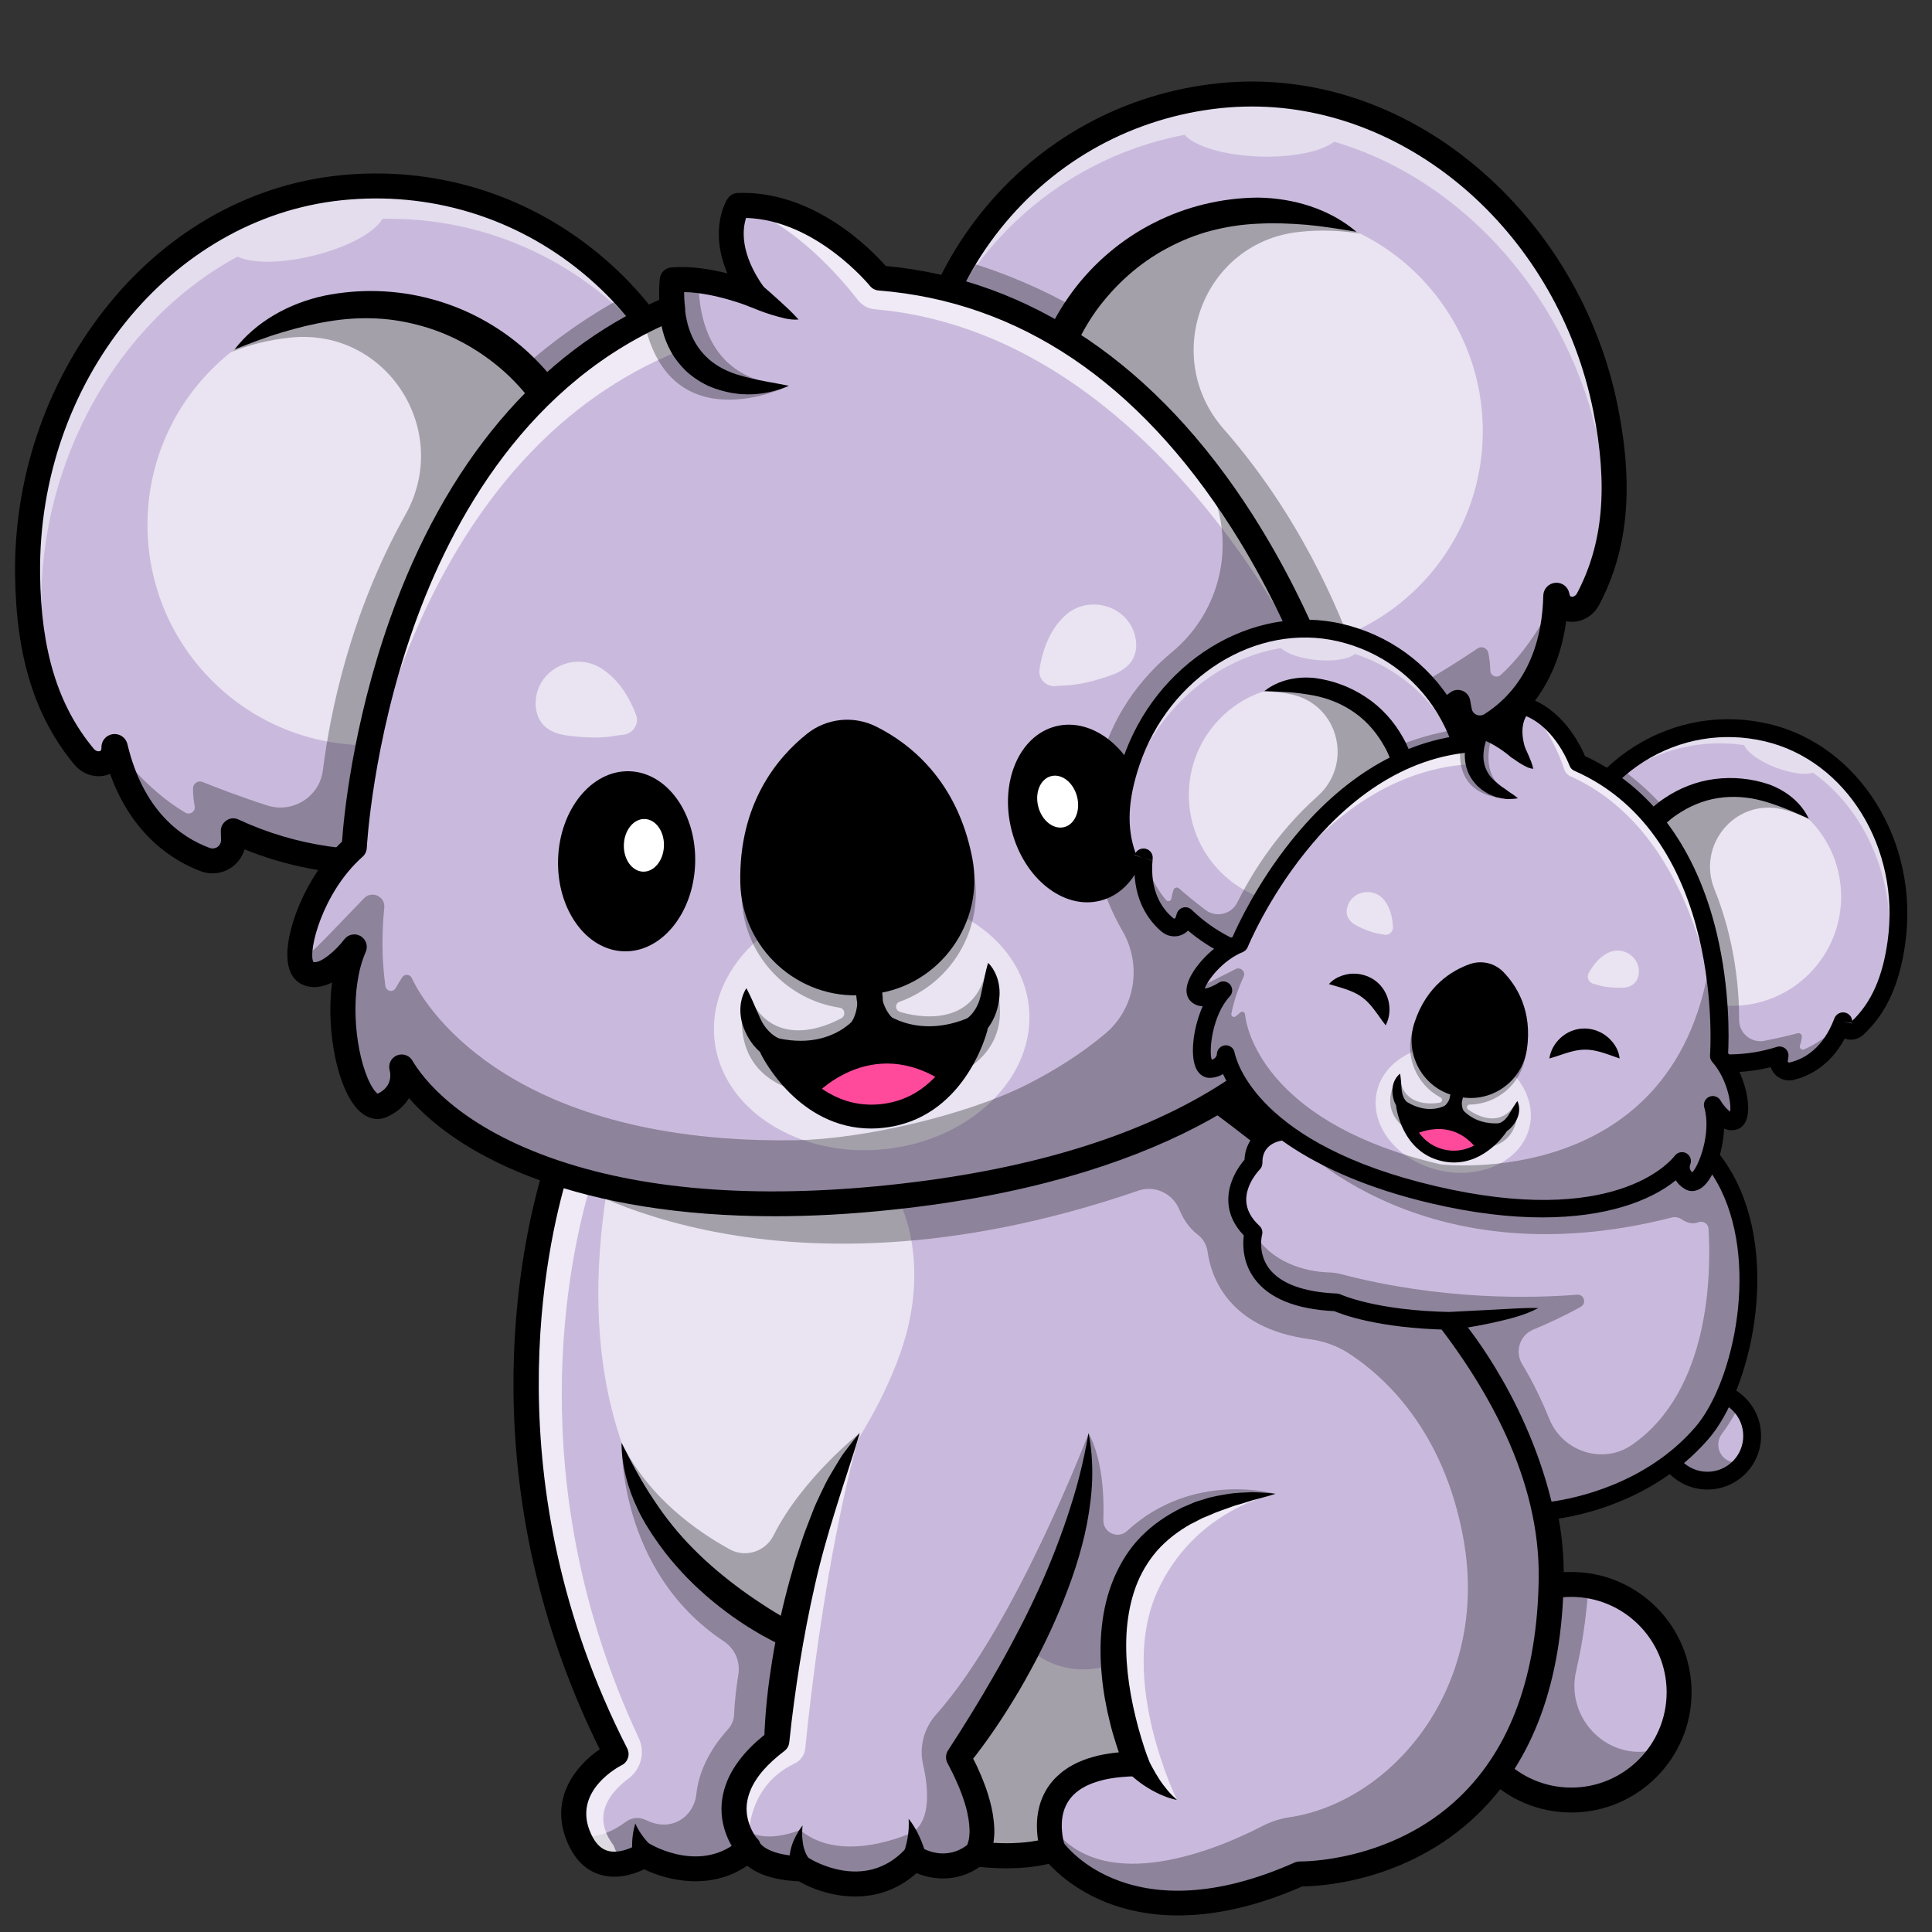 <?xml version="1.0" encoding="utf-8"?>
<!-- Generator: Adobe Illustrator 25.2.0, SVG Export Plug-In . SVG Version: 6.00 Build 0)  -->
<svg version="1.1" id="Layer_1" xmlns="http://www.w3.org/2000/svg" xmlns:xlink="http://www.w3.org/1999/xlink" x="0px" y="0px"
	 viewBox="0 0 4000 4000" enable-background="new 0 0 4000 4000" xml:space="preserve">
<rect x="0" y="0" width="4000" height="4000" fill="#333333" stroke="none"/>
<g>
	<g>
		<g>
			<g>
				<path fill="#C9BADD" d="M3476.4,3503.5c0,41.1-11.1,79.7-30.5,112.7c-38.8,66.1-110.5,110.5-192.7,110.5
					c-123.2,0-223.2-99.9-223.2-223.2s100-223.2,223.2-223.2c12.1,0,24,0.9,35.6,2.9C3395.1,3300.3,3476.4,3392.4,3476.4,3503.5z"/>
			</g>
			<g opacity="0.3">
				<path d="M3445.7,3616.4c-38.8,66.1-110.5,110.5-192.7,110.5c-123.2,0-223.2-99.9-223.2-223.2c0-123.3,100-223.2,223.2-223.2
					c12.1,0,24,0.9,35.6,2.9c-2.5,41.1-9.1,107.1-25.2,175.1c-24.2,102.6,71.2,194.5,171.4,161.7
					C3438.5,3618.9,3442.1,3617.7,3445.7,3616.4z"/>
			</g>
			<g>
				<path d="M3253.2,3752.6c-137.4,0-249-111.7-249-249c0-137.4,111.7-249,249-249c137.4,0,249,111.7,249,249
					C3502.2,3640.9,3390.4,3752.6,3253.2,3752.6z M3253.2,3306.2c-108.9,0-197.4,88.5-197.4,197.4s88.5,197.4,197.4,197.4
					c108.9,0,197.4-88.5,197.4-197.4S3361.9,3306.2,3253.2,3306.2z"/>
			</g>
		</g>
		<g>
			<g>
				<path fill="#C9BADD" d="M3211.8,3269.2c-9.5,623.7-520.8,610.7-520.8,610.7c-361,160.3-510.4-50.3-510.4-50.3
					c-71.9,22.2-159.3,8.7-159.3,8.7c-63.3,51.5-128.1,8.3-128.1,8.3c-99.8,106.8-231.5,22.8-231.5,22.8
					c-95.1-2.1-111.3-42.2-111.3-42.2c-94.9,86.2-216.5,13.4-216.5,13.4s-96,63.2-136.8-40.4c-0.3-0.8-0.5-1.5-0.9-2.3
					c-40.4-106.8,79.5-166.2,79.5-166.2c-282.5-553.4-172.9-1048.2-126.1-1203.4c10.2-33.5,29.6-63.5,55.8-86.6
					c203-177.5,459.5-237.8,669.1-252.9c230-16.6,457.9,50.6,644,186.8C2802,2482.7,3218,2857.5,3211.8,3269.2z"/>
			</g>
			<g>
				<path fill="#EAE4F2" d="M1636.7,3386.1c0,0-500.1-189.1-379.1-928.5c0,0,397.5-279.2,599.6,20.2c0,0,80.5,135.5,0,342.1
					C1776.7,3026.2,1719.7,2988.4,1636.7,3386.1z"/>
			</g>
			<g>
				<path fill="#EAE4F2" d="M2119.4,3402.6c0,0,68.2,83.5,188.5,42.3c0,0,0,100.6,45.9,205c0,0-212.2-19-173.3,179.7
					c0,0-71.4,20.6-159.2,8.7c0,0,24.9-108.1-34.4-205.4C1986.8,3633,2077.2,3509.4,2119.4,3402.6z"/>
			</g>
			<g opacity="0.3">
				<path d="M3211.8,3269.2c-9.5,623.7-520.8,610.7-520.8,610.7c-361,160.3-510.4-50.3-510.4-50.3c-8.6-26.9-4.7-50.6-4.7-50.6
					c107.9,154.1,354.7,44.6,437.6,1.7c17.4-9,36-15.3,55.4-18.1c211.4-31.2,416.3-267.9,361.1-575.9
					c-40.8-228.2-167.5-339.4-237.7-384.8c-24.8-16.1-53-25.6-82.2-29.5c-168.8-22.9-203.1-131.3-209.9-180.8
					c-2-14.1-9.1-27-20.5-35.5c-18.3-13.8-30.3-32.9-38-51.8c-13.8-33.5-50.6-50.9-84.9-39.2c-777.1,267.1-1207.2-37-1207.2-37
					c10.2-33.5,29.6-63.5,55.8-86.6c203-177.5,459.5-237.8,669.1-252.9c230-16.6,457.9,50.6,644,186.8
					C2802,2482.7,3218,2857.5,3211.8,3269.2z"/>
			</g>
			<g opacity="0.3">
				<path d="M2353.7,3650c-227.9,4-173.1,179.7-173.1,179.7c-71.9,22.2-159.3,8.7-159.3,8.7c-63.3,51.5-128.1,8.3-128.1,8.3
					c-99.8,106.8-231.5,22.8-231.5,22.8c-95.1-2.1-111.3-42.2-111.3-42.2c-94.9,86.2-216.5,13.4-216.5,13.4s-96,63.2-136.8-40.4
					c40,8.6,77-12.2,98.7-28.5c12.1-9.1,28-10.3,41.5-3.6c23.2,11.5,42.7,11.2,58.2,6c25.8-8.7,43.4-32.7,46.2-59.7
					c6.4-62.3,45.1-111.9,65.5-134.2c7.8-8.6,12.3-19.5,12.7-31.2c1.1-28.3,5-58.5,8.8-82.5c4.3-26.6-7.4-53.3-29.9-68.3
					c-220.4-146.2-211.6-410.9-211.6-410.9c55.2,112.9,156.4,183.4,223.6,220.3c32.9,18.1,74,4.7,90.8-28.9
					c59-117.7,178.2-211.8,178.2-211.8c-91,150.4-143.3,419.2-143.3,419.2c-19.3,86.6-22.2,215.7-22.2,215.7
					c-90.2,52.2-93.3,157.5-93.3,157.5c33.2,74.4,135.4,29.2,135.4,29.2c87.7,74.4,233.5,4.8,233.5,4.8
					c38-26.2,32.3-91.6,21.2-140.3c-8.3-36.7,1.9-75.2,26.9-103.2c164.7-184.8,316-582.8,316-582.8c27.7,53.7,32.3,124.1,30.4,180
					c-0.9,26,30.1,40.2,49.1,22.6c137.1-126.4,307.6-76.7,307.6-76.7C2129,3136.3,2353.7,3650,2353.7,3650z"/>
			</g>
			<g opacity="0.7">
				<path fill="#FFFFFF" d="M1270.1,3820.3l-0.1-0.1c-46.3-61.3-6.8-109.7,31.3-138c26-19.3,34.9-54.2,21.3-83.4
					c-248.2-530.8-144.2-998.2-99.1-1148.3c10.2-33.5,29.6-63.5,55.8-86.6c203-177.5,459.5-237.8,669.1-252.9
					c104.7-7.5,209,2.4,309,28.1c-122.1-42-252.1-59.7-382.9-50.3c-209.4,15.1-466.1,75.2-669.1,252.9c-26.2,23-45.8,53-55.8,86.6
					c-46.7,155.2-156.5,650.2,126.1,1203.4c0,0-120,59.3-79.5,166.2c0.3,0.8,0.5,1.5,0.9,2.3c23,58.6,63.7,63.9,94.8,57.4
					C1283.6,3848.6,1276.2,3836.4,1270.1,3820.3z"/>
			</g>
			<g opacity="0.7">
				<path fill="#FFFFFF" d="M1550.3,3827.3c0,0-15.7-123.6,95.1-176.3c12.2-5.8,20.5-17.5,21.8-30.9
					c8.4-86.2,42.3-399.7,112.6-653.1c0,0-173.4,310.4-165.4,634.8C1614.5,3601.7,1460.9,3699.8,1550.3,3827.3z"/>
			</g>
			<g opacity="0.7">
				<path fill="#FFFFFF" d="M2436.8,3726.7c0,0-122.2-248.9-41.5-429.8c77.7-173.9,245.8-204.2,245.8-204.2s-294.6-4.3-331.3,254.7
					C2272.9,3606.5,2436.8,3726.7,2436.8,3726.7z"/>
			</g>
			<g>
				<path d="M2439.1,3965.7c-61.7,0-111-12.1-148.2-26.8c-62.5-24.8-101.5-60.4-119.6-80.1c-57.4,13.7-118.4,9.1-143,6.4
					c-47.9,33.3-98.8,26.1-130.7,12.9c-85,76.1-191.9,47-243.8,16.9c-56.9-2.4-89-17.7-106.8-32.3c-75.4,51.7-164.4,31.3-213.2,7.4
					c-19.5,9.5-56.4,22.6-92.9,10.7c-31.2-10-54.4-34.9-69.1-73.8c-32.9-87.3,22.6-153,69.8-185.3
					c-116-234.7-175.9-483.9-178.5-740.8c-2-215.4,37.6-380.8,61.6-460.2l0,0c11.5-38.2,33.5-72.2,63.6-98.5
					c173.4-151.8,403.6-239,684.2-259.2c234.2-16.7,469,51.1,661.2,191.6c188.5,137.8,343.3,280.6,460.1,424.7
					c164.6,203.1,246.6,401.7,243.7,590.2c-3.2,212.6-63.7,376.9-179.7,488.3c-144.5,138.7-325.6,147.6-361.5,147.8
					C2594.4,3950.3,2508.9,3965.7,2439.1,3965.7z M2180.6,3803.8c8.2,0,16.2,3.9,21,10.8c5.6,7.8,143.3,190.7,478.8,41.6
					c3.5-1.6,7.4-2.1,11.1-2.3c1.9,0.1,189.2,2.7,331-133.9c105.4-101.5,160.3-253.3,163.2-451.2c6.2-407.6-425-784.2-682.6-972.5
					c-182.2-133.2-404.9-197.9-626.9-181.8c-269.1,19.4-489,102.3-653.8,246.5c-22.9,19.9-39.5,45.8-48.2,74.6l0,0
					c-41.8,139-156.3,634.9,124.4,1184.3c3.1,6.2,3.7,13.3,1.5,19.8c-2.3,6.6-6.8,12.1-13.1,15c-4,2-98.3,50.6-66.8,133.9
					c8.8,23.3,21,37.8,36.4,42.8c23.6,7.8,53.4-6.4,62.9-12.6c8.3-5.4,19-5.6,27.4-0.5c4.3,2.5,106.4,61.6,185.8-10.4
					c6.7-6,15.5-9.8,24.2-7.2c8.4,2.4,14.5,7.6,17,15.8c2.8,3.9,21.4,25.3,88.1,26.8c4.7,0.1,9.4,1.5,13.3,4
					c4.6,2.9,115.1,70.8,198.7-18.6c8.6-9.2,22.6-10.8,33.2-3.9c1.9,1.2,50.3,31.6,97.6-6.8c5.6-4.6,13-6.6,20.2-5.5
					c0.8,0.1,82.6,12.2,147.7-7.9C2175.5,3804.1,2178,3803.8,2180.6,3803.8z M1574.3,3817.5L1574.3,3817.5L1574.3,3817.5z"/>
			</g>
			<g>
				<g>
					<path d="M1531.6,3845.1c-1.9-2.1-2.8-3.1-4-4.6c-1.1-1.3-2.1-2.7-3.1-4c-2-2.7-3.9-5.4-5.6-8.2c-3.5-5.5-6.7-11.1-9.6-17
						c-5.6-11.6-10-24.1-12.6-37.1c-5.5-25.8-3.1-53.6,5.6-78.1c8.4-24.6,22.6-45.7,38.2-64.1c15.8-18.3,33.6-33.9,52.1-47.9l0,0
						l-10.3,19.4c0.3-14.7,0.9-28.5,2-42.7c0.9-14.1,2.1-28.1,3.6-42.2c1.3-14.1,3.2-28,5-41.9c1.9-13.9,4.2-27.8,6.3-41.8
						c9-55.6,21.2-110.6,36.2-164.8l11.6-40.6l13.3-40.2c4.3-13.4,9.5-26.5,14.6-39.8l7.6-19.7c2.5-6.6,5.1-13.1,8.2-19.5
						c5.9-12.9,11.9-25.6,18.2-38.3c3.1-6.3,6.6-12.5,10.2-18.6c3.5-6.2,7.1-12.2,10.8-18.2l11.1-18.1c3.7-6,8.2-11.6,12.5-17.3
						c8.4-11.4,17.1-22.5,26.5-33.2c-15.8,54.6-34,105.9-49.9,158.4c-16.3,52.2-31.3,104.6-43.2,158c-12.1,53.3-22.4,107-31.1,160.9
						c-4.3,27-8.3,54.1-11.9,81.1c-3.6,26.9-7,54.5-9.6,80.9l-0.3,2c-0.8,7.2-4.7,13.4-10,17.3l0,0c-16.2,12.3-31.3,25.7-44.1,40.3
						c-12.5,14.7-22.9,30.7-28.5,47.4c-5.9,16.6-7.4,33.9-3.7,50.7c1.7,8.4,4.6,16.7,8.4,24.6c1.9,4,4.2,7.8,6.4,11.5
						c1.2,1.9,2.4,3.6,3.6,5.4c0.7,0.8,1.2,1.6,1.9,2.4l1.3,1.6L1531.6,3845.1z"/>
				</g>
				<g>
					<path d="M2001.9,3821.2c-0.3,0.3-0.7,0.8-0.8,0.9l0,0c0-0.1,0,0.1,0.1-0.1c0.1-0.4,0.4-0.8,0.7-1.1c0.4-1.2,1.1-2,1.5-3.5
						c0.9-2.5,1.7-5.6,2.4-8.6c0.4-3.3,1.2-6.4,1.2-10l0.4-5.2l-0.1-5.5c-0.4-14.7-3.1-30.4-7.2-45.9c-2.1-7.8-4.7-15.5-7.4-23.3
						c-3.1-7.8-5.6-15.5-9.1-23.2c-3.5-7.6-6.7-15.4-10.4-22.9l-11.5-22.6l-0.3-0.4c-4.6-9.1-3.3-19.7,2.4-27.3l0,0
						c32.3-49.7,64.4-101.5,94.1-153.6c15.1-26,29.6-52.4,43.5-79c14.1-26.5,27.6-53.3,40.3-80.5c25.7-54.2,47.9-109.8,67.1-166.4
						c9.4-28.4,18.5-57,25.8-86.2c7.4-29.2,13.8-58.9,19.1-89.6c6.3,30.5,8.3,62,7.6,93.3c-0.8,31.5-5,62.7-10.7,93.5
						c-11.9,61.7-32.5,121.2-56.4,178.7c-24,57.7-52.5,113.1-83.7,166.8c-15.9,26.6-32.3,53.2-49.8,78.7
						c-8.7,12.9-17.7,25.6-26.9,38c-9.2,12.6-18.6,24.8-28.9,37.2l0,0l2.1-27.7l12.5,24.6c4.2,8.2,7.6,16.9,11.5,25.3
						c3.7,8.4,6.8,17.4,10.2,26.1c3.1,9,5.9,17.9,8.4,27.2c5,18.5,8.4,37.9,9,58.5l0.1,7.8l-0.5,7.9c-0.3,5.2-1.2,10.7-2.1,16.2
						c-1.2,5.5-2.5,11.1-4.8,16.9c-0.9,2.8-2.5,5.9-3.7,8.7l-2.7,4.7c-0.4,0.8-1.2,1.7-1.7,2.7l-0.9,1.3c-0.4,0.7-1.2,1.5-1.9,2.3
						L2001.9,3821.2z"/>
				</g>
				<g>
					<path d="M1626.1,3409.7c-6.3-2.7-11.4-5-16.9-7.6c-5.5-2.5-10.7-5.2-15.9-8c-10.6-5.5-20.9-11.2-30.9-17.4
						c-20.4-12.1-39.9-25.3-58.8-39.4c-37.8-28.3-73.1-60.1-104.2-95.9c-15.8-17.7-30.1-36.6-43.5-56.2c-6.8-9.6-13-19.9-19.3-29.9
						c-5.8-10.4-11.8-20.6-16.6-31.5c-20.5-42.7-32.9-89.6-33.1-136.4c21,41.9,41.8,81,66.5,117.6c24,36.8,51.7,71.1,82.7,102.2
						c30.8,31.2,64.8,59.4,100.3,85.4c17.8,13,36.2,25.3,54.6,37.1c9.4,5.8,18.7,11.6,28.1,17.1c9.4,5.4,19.3,11.2,28,15.7
						L1626.1,3409.7z"/>
				</g>
				<g>
					<path d="M2156.2,3838.5c-1.6-4.7-2.4-7.6-3.5-11.4c-0.9-3.6-1.7-7.1-2.4-10.6c-1.5-7.1-2.4-14.2-2.9-21.4
						c-1.2-14.5-0.8-29.3,2-44.2c2.7-14.9,7.9-29.7,15.7-43.4c7.8-13.7,18.2-25.7,29.9-35.6c5.8-5.1,12.1-9.1,18.3-13.3
						c6.4-3.6,12.9-7.4,19.5-10.2c13.3-6.2,26.8-10,40.3-13.5c27-6.2,53.8-8.4,80.3-8.8l0,0l-23.6,36c-7-16.3-12.6-31.3-17.8-47.3
						c-5.1-15.8-9.9-31.6-13.8-47.8c-8-32.1-14.1-64.9-17.1-98.3c-3.2-33.3-3.6-67.2,0.1-101.1c3.6-33.9,11.4-67.8,24.9-99.8
						c13.5-31.9,32.3-62.4,56.9-87c24.5-24.9,53.6-44.3,84-59.3l23.3-10c7.8-3.5,15.9-5.2,24-7.9c15.9-5.4,32.4-7.8,48.7-10.6
						c16.3-2.7,32.9-2.8,49.1-3.6c16.5,0.4,32.8,1.3,48.9,3.3c-15.7,5.2-31.2,9-46.6,13.1l-22.8,7.1c-7.5,2.3-15.3,4-22.5,7
						c-14.6,5.5-29.5,9.9-43.4,16.5l-10.6,4.4c-3.6,1.3-7.1,2.8-10.4,4.7c-6.7,3.6-13.4,7-20.2,10.3c-26.1,14.9-49.8,33.1-69.1,55
						c-19.1,22.1-33.9,47.5-44.1,75c-10,27.4-15.8,56.8-18.3,86.6c-2.4,29.9-1.5,60.4,1.7,90.6c3.3,30.4,8.8,60.8,16.1,90.8
						c3.6,15,7.6,30,12.1,44.7c4.4,14.6,9.4,29.9,14.5,43.1l0.3,0.7c5.1,13.4-1.5,28.4-14.9,33.5c-2.9,1.1-6,1.7-9,1.7l0,0
						c-23.7,0.4-47.1,2.4-69,7.5c-10.7,2.8-21.4,5.9-30.9,10.3c-5,2-9.2,4.7-13.8,7.1c-4.2,2.8-8.4,5.5-12.1,8.7
						c-15,12.5-24.4,29.1-28,48.6c-1.9,9.8-2.1,20.2-1.3,30.7c0.4,5.2,1.2,10.6,2.1,15.8c0.5,2.5,1.1,5.2,1.7,7.6
						c0.5,2.3,1.5,5.4,1.9,6.6L2156.2,3838.5z"/>
				</g>
				<g>
					<path d="M2375.2,3637.5c1.1,3.1,3.2,7.5,5.1,11.2c1.9,4,4,7.9,6.2,11.9c4.2,7.9,9,15.7,13.9,23.4c5,7.8,10.6,15,16.5,22.2
						c6,7.2,12.7,13.9,19.9,20.4c-9.5-2-19.1-4.7-28.4-8.7c-9.2-3.7-18.3-8.3-27.2-13.5c-8.8-5.1-17.3-10.8-25.4-17.1
						c-4-3.2-8-6.4-11.9-9.9c-4-3.6-7.5-6.8-11.8-11.4L2375.2,3637.5z"/>
				</g>
				<g>
					<path d="M1311.1,3853c-1.1-4.3-1.2-7.2-1.6-10.8c-0.3-3.3-0.5-6.7-0.7-10c-0.3-6.6-0.1-13.1,0.1-19.7
						c0.7-12.9,2.8-25.6,6.4-37.1c5,11.1,11.2,21,18.3,30c3.5,4.4,7.2,8.7,11.1,12.7c2,2,3.9,3.9,5.9,5.8c1.9,1.7,4.2,3.9,5.8,4.7
						L1311.1,3853z"/>
				</g>
				<g>
					<path d="M1640.8,3885c-1.2-1.9-1.2-2.3-1.7-3.2c-0.4-0.9-0.7-1.6-0.9-2.3c-0.7-1.6-0.9-2.9-1.3-4.3c-0.8-2.8-1.3-5.5-1.7-8
						c-0.9-5.2-1.1-10.3-1.1-15.3c0.1-9.9,1.9-19.1,4.3-27.7c2.4-8.7,6-16.6,9.9-24.1c2-3.7,4.3-7.2,6.3-10.8l7-10l-0.8,12.1
						c0,4-0.1,7.9,0.1,11.8c0.5,7.8,1.5,15.3,3.3,22.2c1.9,7,4.6,13.4,7.9,18.7c1.7,2.7,3.5,5.2,5.4,7.2c0.9,1.1,2,1.9,2.9,2.7
						c0.5,0.3,0.9,0.8,1.3,0.8c0.1,0,0.4,0.3,0.5,0.1c0-0.1,0.5,0.3-0.1-0.8L1640.8,3885z"/>
				</g>
				<g>
					<path d="M1867.4,3844.1c1.2-1.7,2.4-5.2,3.5-8c1.1-3.1,2.1-6.2,3.1-9.2c1.9-6.3,3.5-12.9,4.7-19.5c2.5-13.4,3.5-27.3,2.5-41.8
						c9,11.2,16.7,24.2,23,38.2c3.2,7,6,14.2,8.4,21.6c1.2,3.7,2.4,7.5,3.5,11.4c1.1,4,2,7.5,2.7,12.6L1867.4,3844.1z"/>
				</g>
			</g>
		</g>
		<g>
			<g>
				<g>
					<path fill="#C9BADD" d="M1474.7,1022.1c29.2,321.5-167.5,616.8-461.5,722.2c-42.3,15.1-86.6,26.4-132.4,33.2
						c-141.4,20.9-278.4-1.7-397.9-57.3l0.5,18.1c0.8,30.7-29.7,52-58.4,41.4c-60.4-22.5-150-80.9-186.2-233c0-0.1,0-0.1,0-0.1
						c-0.4-1.7-2.8-1.3-2.8,0.4c0,0.5,0,1.2,0,1.9c0,19.7-13.5,31.2-29.2,32.3c-2,0.1-3.9,0.1-5.9,0c-9.5-0.8-19.3-5.5-26.8-14.5
						c-73.1-87.7-114.9-204.9-116.9-377.6C52.9,802.4,320,429.3,704.5,389c193.3-20.2,376.5,40.3,516,154.2
						c26.1,21.3,50.7,44.6,73.6,69.6C1393.8,721.8,1460.2,863.1,1474.7,1022.1z"/>
				</g>
				<g>
					
						<ellipse transform="matrix(0.707 -0.707 0.707 0.707 -545.298 856.983)" fill="#EAE4F2" cx="761.8" cy="1086.7" rx="456.3" ry="456.3"/>
				</g>
				<g opacity="0.5">
					<path fill="#FFFFFF" d="M1436.6,849.2c-106-297.1-404.6-494.7-732.3-460.3C319.8,429.2,52.7,802.4,57,1188.9
						c1.3,123.3,23.2,218.2,62.1,294.4C98,1420.1,86.3,1346,85.3,1256.7c-3.3-299.4,156.1-590.5,406.6-725.4
						c29.5,14.2,90,14.5,156.5-1.9c71.5-17.5,128-48.6,143.4-76.3C1070.7,447.3,1320.3,607.5,1436.6,849.2z"/>
				</g>
				<g opacity="0.3">
					<path d="M1294.2,612.8c-80.6,43.6-150.9,94.1-212.4,148.8C988,669.3,855.3,618.1,714.3,633c-89.2,9.4-169.5,43.9-235.1,95.6
						c37.6-14.9,77.9-25,120.2-29.5c1.5-0.1,3.1-0.3,4.6-0.4c197.6-18.7,332.5,193.6,235.5,366.7
						c-114.7,204.9-156.1,410.7-171,529.3c-6.8,54.9-62.3,89.8-114.9,73c-57.6-18.5-108.2-38.2-134.3-48.7
						c-9.4-3.9-19.7,3.2-19.7,13.4c0,14.6,1.5,26.8,3.5,36.4c2.3,11-9.6,19.4-19.3,13.7c-85.3-49.9-145.3-135.9-145.3-135.9
						c36.3,152.1,125.9,210.6,186.2,233c28.7,10.6,59.2-10.7,58.4-41.4l-0.5-18.1c119.6,55.6,256.5,78.2,397.9,57.3
						c45.8-6.8,90.1-17.9,132.4-33.2c294-105.4,490.7-400.7,461.5-722.2C1460.2,863.1,1393.8,721.8,1294.2,612.8z"/>
				</g>
				<g>
					<path d="M776.8,1811c-92.8,0-184.4-17.7-270.5-52.5c-4.3,14.6-13.3,27.6-26,36.7c-18.7,13.4-42.8,16.6-64.5,8.6
						c-52.2-19.4-141-70.6-187.9-201.6c-1.1,0.5-2.3,0.9-3.5,1.3c-24.5,9-52.8,0.7-70.4-20.5c-81.8-98.3-120.9-223.5-122.8-393.8
						c-2.3-197.6,62.8-391.5,183.3-546c125.3-160.8,298.3-260.2,487.2-280c194.7-20.4,385.3,36.8,536.5,161.2
						c151.3,124.3,244.4,300.2,262,495.4c16.7,184.5-37.6,366.9-152.9,513.6c-115.4,146.9-279.8,242.6-463,269.7
						C848.6,1808.3,812.6,1811,776.8,1811z M482.7,1694.2c3.7,0,7.5,0.8,10.8,2.4c119.4,55.6,251.9,74.6,383.2,55.2
						c353.1-52.2,604.3-371.8,572-727.4c-16.5-181.3-102.8-344.6-243.3-460.1S888,395.7,707.1,414.6
						C352.5,451.7,78.4,791.8,83,1188.6c1.7,157.9,37.1,272.7,110.9,361.4c5,5.9,10.4,5.9,13,5c1.2-0.4,3.1-1.1,3.1-6v-1.5l0,0
						c-0.3-13.9,9.9-25.8,23.8-27.6c13.9-1.7,26.8,7.1,30,20.8c32.8,137.6,110.6,192.8,170.2,214.8c8,2.9,14.2-0.5,16.5-2.1
						c2.7-2,7.2-6.4,7.1-14.3l-0.4-18.1c-0.3-9,4.2-17.4,11.6-22.2C472.9,1695.7,477.7,1694.2,482.7,1694.2z M261.6,1546.3v0.3
						C261.6,1546.5,261.6,1546.4,261.6,1546.3L261.6,1546.3z"/>
				</g>
				<g>
					<path d="M485.7,723.4c44.5-57.8,113-95.6,185.3-111.1c72.6-14.9,149-12.9,221.2,6.6c72.2,19,139.8,55.6,195.8,105.4
						c27.8,25,53,53.2,74.7,83.7c21.7,30.7,39.5,64,53.6,98.8c28,69.9,38.6,146.1,32.5,220.8c-0.5,9.4-2.1,18.6-3.1,28
						c-1.3,9.2-3.1,18.5-4.7,27.7c-4,18.3-8.7,36.6-14.7,54.4c-11.9,35.6-27.6,69.9-47.4,101.8c-19.7,31.9-43,61.5-69.4,87.8
						c-26.5,26.4-56,49.7-87.7,69.4c-63.5,39.2-136.3,62.5-209.8,68.4l-5.1-49c32.9-4.4,65.2-12.6,96-24.1
						c30.9-11.4,60.5-26.2,87.8-44.5c27.4-18.1,52.8-39.1,75.4-62.7c22.5-23.8,42.3-50.1,59.2-77.9c33.5-56.1,53.7-119.7,58.9-184.6
						c5.2-64.8-4.3-131.1-28.4-191.5c-11.9-30.3-26.9-59.3-45.5-86.1c-18.6-26.8-40.2-51.5-64.3-73.5
						c-48.5-43.6-106.6-77.3-169.5-95.3c-31.5-9.1-64-15-96.8-16.5c-32.8-1.6-65.9,0.4-98.5,5.9c-32.7,5.2-64.8,13.1-97.2,22.9
						C551.6,697.7,519.6,710.1,485.7,723.4z"/>
				</g>
			</g>
			<g>
				<g>
					<path fill="#C9BADD" d="M1902.9,977.2C1941,1297.8,2194.6,1546,2504,1588c44.5,6.2,90.1,7.9,136.4,5
						c142.7-8.8,271.9-59.3,377.4-138.6l3.2,17.7c5.6,30.1,39.8,44.6,65.7,28.4c54.5-34.4,130-110.2,133.9-266.6c0-0.1,0-0.1,0-0.1
						c0-1.7,2.5-1.9,2.8-0.3c0,0.5,0.1,1.2,0.3,1.9c4,19.3,19.7,27.7,35.2,25.6c1.9-0.3,3.9-0.7,5.6-1.3c9.2-2.8,17.8-9.5,23.3-19.8
						c53.3-101,69.9-224.3,36-393.6c-75.9-379.2-414.7-688.7-799.1-648.4c-193.3,20.2-360,117.4-472.8,257.9
						c-21.2,26.2-40.4,54.2-57.6,83.4C1919.6,666.6,1884.1,818.7,1902.9,977.2z"/>
				</g>
				<g>
					<circle fill="#EAE4F2" cx="2613.6" cy="892.6" r="456.3"/>
				</g>
				<g opacity="0.5">
					<path fill="#FFFFFF" d="M1904.2,800.2c42.2-312.6,293.2-567.8,620.9-602.1c384.5-40.3,723.3,269.3,799.1,648.4
						c24.2,121,22.5,218.4,0.3,301c7.5-66.1,3.6-141.3-13.9-228.7c-58.8-293.5-275.2-545.3-548.3-625.4c-25.8,20-85,32.8-153.6,30.7
						c-73.5-2.3-135.2-21-156.1-45C2178.8,331.2,1967.9,539.7,1904.2,800.2z"/>
				</g>
				<g opacity="0.3">
					<path d="M1994.6,539.4c88,26,167.1,60.8,238.5,101.5c72.7-109.7,191.9-187.2,333-202c89.2-9.4,175,7.8,249.8,44.9
						c-39.9-6.7-81.4-8.3-123.7-3.9c-1.5,0.1-3.1,0.3-4.6,0.5c-197.2,22.6-285.2,258.3-154.2,407.7
						c154.8,176.6,237.8,369.3,277,482.4c18.1,52.4,79.4,75,127.6,47.5c52.5-30,98-59.9,121.3-75.5c8.4-5.8,19.8-0.9,22,9
						c3.1,14.2,4,26.5,4.2,36.4c0,11.2,13.4,17,21.7,9.4c73.1-66.5,113.9-163.1,113.9-163.1c-3.9,156.4-79.4,232-133.9,266.6
						c-26,16.2-60.1,1.7-65.7-28.4l-3.2-17.7c-105.5,79.3-234.7,129.7-377.4,138.6c-46.2,2.9-92,1.1-136.4-5
						c-309.6-42-563.2-290.3-601.2-610.8C1884.1,818.7,1919.6,666.6,1994.6,539.4z"/>
				</g>
				<g>
					<path d="M2597.2,1620.2c-169,0-332.2-59.2-463.9-169.2c-143.3-119.7-234.2-286.8-256.1-470.8c-23.2-194.5,31.5-386,153.6-538.9
						c122.2-153,296.7-248.5,491.5-268.9C2711,152.6,2901,214,3056.9,345.3c149.8,126.1,253.7,302.3,292.6,496.2
						c33.5,167.1,21.2,297.6-38.6,410.8c-12.9,24.4-39,38.3-64.7,34.5c-1.2-0.1-2.4-0.4-3.6-0.7c-18.6,137.9-94.8,206.5-141.9,236.2
						c-19.5,12.3-43.8,14.2-64.8,5c-14.3-6.3-25.8-17-33.1-30.4c-106.7,71.9-230.7,113.8-360.7,121.8
						C2627.1,1619.8,2612.1,1620.2,2597.2,1620.2z M2591.9,220.5c-21.3,0-42.7,1.1-64.1,3.3c-180.9,19-342.9,107.7-456.4,249.7
						c-113.5,142.1-164.2,319.9-142.6,500.5c42.2,354.7,354.3,615.1,710.4,593.1c132.6-8.2,258.3-54.4,363.5-133.5
						c7.1-5.4,16.6-6.7,24.9-3.5c8.3,3.2,14.5,10.6,16.1,19.4l3.3,17.8c1.5,7.8,6.8,11.1,9.9,12.5c2.5,1.1,9.4,3.2,16.5-1.3
						c53.7-33.9,118.4-104,121.8-245.4c0.4-14.1,11.1-25.4,25-26.5c14.1-1.2,26.2,8.3,28.9,22l0.4,1.7c0.9,4.7,2.9,5,4.2,5.1
						c2.7,0.4,8.2-0.8,11.6-7.5c53.8-102,64.5-221.6,33.5-376.5C3225.6,486,2922.2,220.5,2591.9,220.5z M3198.1,1238.5
						c0,0.1,0,0.1,0,0.3v-0.1C3198.3,1238.6,3198.1,1238.6,3198.1,1238.5z"/>
				</g>
				<g>
					<path d="M2808.4,479.9c-35.9-5.9-69.8-11.5-103.5-14.5c-33.6-2.8-66.8-4-99.8-2.3c-32.9,1.3-65.7,6.3-97.6,14.6
						c-31.9,8.3-62.4,20.8-91.3,36.3c-58,30.8-107.6,75.8-146.1,128.4c-19,26.5-34.9,55.2-47.5,85.3c-12.6,30-21.3,61.6-26.6,93.7
						c-11.1,64.1-6.6,130.9,11.9,193.2c18.6,62.4,51.5,120.5,95.9,168.3c22.4,23.8,47.1,45.4,74,64c27,18.5,56.2,33.7,86.8,45.8
						c30.4,12.2,62.5,20.6,95.1,25.3c32.5,4.8,65.9,6.2,98.9,3.6l5.1,49c-73.2,9.4-149.3,1.7-219.5-23.4
						c-35.1-12.7-68.7-29.3-100.2-49.7c-31.3-20.5-60.3-44.5-86.1-71.6c-26-27-48.3-57.3-67.5-89.7c-9.6-16.1-17.9-32.9-25.7-50.1
						c-3.5-8.7-7.2-17.4-10.4-26.2c-2.9-9-6.4-17.7-8.8-26.8c-21.4-71.9-26.8-148.6-13.9-222.8c6.6-37,17-73.2,32-107.8
						c14.9-34.4,33.6-67.2,55.7-97.3c44.5-60.4,103-110.1,169.6-143.7c66.5-34,140.9-51.8,215-52.4
						C2678,409.9,2753,432.7,2808.4,479.9z"/>
				</g>
			</g>
			<g>
				<path fill="#C9BADD" d="M2928.4,1774.6c-36,26-102.4-30.3-105.8-33.2c82.5,115.4,72.6,346.1,11.9,333.1
					c-60.4-13-56.5-69.5-56.5-69.5c-48.1,142.2-269.4,378.1-828,460.6c-34.1,5.1-69.6,9.6-106.3,13.4
					c-637.2,66.8-931.2-133-1012.2-270.1c0,0,15.5,54.5-41,79.8c-56.5,25.3-114.1-198.6-57.2-328.6c0,0-54.9,73-96.7,54.5
					c-8.3-3.5-13.1-12.6-14.9-25.4c-7.6-52.2,35.5-167.5,111.5-235c0,0,39.6-808.4,599.8-1090.3c19-9.6,38.7-18.5,58.9-26.9
					c0.1-0.1,0.1-0.1,0.1-0.1l-0.4-3.9c-3.2-30.9-0.1-53.7-0.1-53.7c14.5-1.3,29.5-1.1,44.2,0.4c64,5.6,125.1,30.8,125.1,30.8
					c-81.1-113.3-33.1-185.4-33.1-185.4c167.8-6.2,293,150.2,293,150.2c300.2,24,516.3,194.3,666.4,385.2
					c211.6,269,292.2,579.2,292.2,579.2C2889.9,1602.2,2965.4,1748,2928.4,1774.6z"/>
			</g>
			<g>
				
					<ellipse transform="matrix(0.995 -0.104 0.104 0.995 -210.777 199.528)" fill="#EAE4F2" cx="1804.3" cy="2117.2" rx="327.1" ry="262"/>
			</g>
			<g>
				<path fill="#EAE4F2" d="M2152.2,1385.5c5.5-35.2,18.9-78.2,50.7-109c51.4-49.8,140.2-20.9,148.9,50.1c3.5,28.5-7.8,56.8-54,72.4
					c-71.2,24.2-92.4,18.6-108.7,21.2C2167.8,1423.6,2148.8,1406.8,2152.2,1385.5z"/>
			</g>
			<g>
				<path fill="#EAE4F2" d="M1316.8,1479.7c-12.6-33.2-34.7-72.6-72.2-96.1c-60.7-38-141.5,8.6-135.2,79.9
					c2.5,28.7,19.4,54,67.7,59.7c74.7,9,94.3-0.9,110.9-1.7C1309.5,1520.3,1324.4,1499.8,1316.8,1479.7z"/>
			</g>
			<g opacity="0.7">
				<path fill="#FFFFFF" d="M2773.3,1517.4c-94.8-240.2-425.5-830.8-962.2-877.1c-13.7-1.2-26.2-8-34.7-18.9
					c-34.3-44.3-133.1-160.7-248.4-196.2c167.8-6.2,293,150.2,293,150.2C2476.3,627.9,2731.3,1377.3,2773.3,1517.4z"/>
			</g>
			<g opacity="0.7">
				<path fill="#FFFFFF" d="M1401.8,727.1l0.1,1.1c-487,199.5-629.6,781.9-668,1018.1c6.2-87.6,76.6-870.8,658.5-1109.2
					C1392.3,637.1,1398.1,694.7,1401.8,727.1z"/>
			</g>
			<g opacity="0.3">
				<path d="M1633.3,798.9c0,0-246.4,121-300.1-134.8c19-9.5,38.7-18.6,59-26.9C1392.1,653.3,1395.9,825.5,1633.3,798.9z"/>
			</g>
			<g opacity="0.3">
				<path d="M1633.3,798.9c0,0-217.4,43.6-240.9-161.7l-0.4-3.9c-3.2-30.9,0-53.7,0-53.7c14.5-1.3,38.8-0.1,53.7,1.3
					C1447.4,653.7,1464.4,787.6,1633.3,798.9z"/>
			</g>
			<g opacity="0.3">
				<path d="M2934.2,1767.7c0.5-0.9,0.9-1.9,1.3-2.8c0.1-0.4,0.3-0.7,0.4-1.1c0.4-1.3,0.8-2.7,1.1-4.2c0.1-0.7,0.1-1.3,0.3-1.9
					c0.1-0.8,0.3-1.6,0.3-2.5c0.1-1.1,0.1-2.3,0.1-3.3c0-0.3,0-0.7,0-0.9c0.3-51.1-67.1-159.5-158.1-211c0,0-80.6-310.1-292.2-579.2
					c9.1,22.5,17.7,44.6,25.7,65.9c43.1,115.1,8.2,244.6-86.4,323.2c-63.1,52.4-126.4,130.8-152.9,244.5
					c-33.5,143.7,7,258.5,50.1,333c41.1,70.8,26.6,160.7-36.2,213.2c-50.5,42.3-106.4,76.9-161.5,104.8
					c-123.6,62.8-339,113.1-477.6,115.3c-576.8,9.2-761.7-261.5-796-335.7c-3.7-8.2-15-9.1-19.8-1.6c-4.6,7.1-9.4,15-13.7,22.5
					c-5.4,9.4-19.5,6.6-21.2-4.3c-8.6-60.9-6.6-119.2-2.3-162.5c2.3-23-25.7-36-41.9-19.4c-67.1,69.2-107.4,114.3-132.2,129.7
					c1.7,12.7,6.7,21.8,14.9,25.4c41.6,18.3,96.7-54.5,96.7-54.5c-56.9,130,0.7,353.7,57.2,328.4s41-79.8,41-79.8
					c81.1,137.1,375,336.9,1012.2,270.1c214.9-22.5,385.3-66.7,518.7-121c0.1,0,0.1-0.1,0.3-0.1c5.6-2.3,11.1-4.6,16.6-7
					c0.3-0.1,0.5-0.3,0.9-0.4c5.4-2.3,10.6-4.6,15.8-6.8c0.4-0.1,0.8-0.4,1.3-0.5c5.1-2.3,10.2-4.6,15.1-6.8
					c0.4-0.3,0.9-0.4,1.3-0.7c5-2.3,9.9-4.6,14.7-7c0.4-0.3,0.8-0.4,1.3-0.7c5-2.3,9.8-4.7,14.6-7.1c0.3-0.1,0.5-0.3,0.8-0.4
					c5-2.4,9.8-5,14.6-7.4h0.1c39.4-20.2,74.6-41.4,106-62.9c0.5-0.4,1.2-0.8,1.7-1.2c3.2-2.1,6.3-4.4,9.4-6.6
					c0.9-0.7,1.7-1.2,2.7-1.9c2.8-2,5.6-4.2,8.4-6.2c1.1-0.8,2.1-1.6,3.2-2.4c2.7-2,5.2-3.9,7.8-5.9c1.2-0.9,2.3-1.7,3.5-2.7
					c2.4-1.9,5-3.7,7.4-5.8c1.2-0.9,2.4-1.9,3.6-2.8c2.3-1.9,4.6-3.7,6.8-5.5c1.2-1.1,2.5-2,3.7-3.1c2.1-1.7,4.3-3.6,6.4-5.4
					c1.3-1.1,2.5-2.1,3.7-3.2c2-1.7,4-3.5,6-5.2c1.3-1.2,2.5-2.3,3.9-3.5c1.9-1.7,3.7-3.3,5.6-5.1c1.3-1.2,2.5-2.4,3.9-3.6
					c1.7-1.6,3.5-3.2,5.2-5c1.3-1.2,2.5-2.4,3.9-3.7c1.6-1.6,3.3-3.2,5-4.8c1.3-1.3,2.7-2.5,3.9-3.9c1.5-1.5,3.1-3.1,4.6-4.6
					c1.3-1.5,2.7-2.8,4-4.3c1.3-1.5,2.7-2.8,4-4.3c1.6-1.7,3.2-3.5,4.8-5.2c0.9-1.1,2-2.1,2.9-3.2c2.5-2.8,5.1-5.6,7.5-8.4
					c0.3-0.4,0.7-0.8,0.9-1.1c2.1-2.4,4.3-5,6.3-7.4c0.5-0.7,1.1-1.3,1.7-2c1.7-2.1,3.5-4.3,5.2-6.4c0.7-0.8,1.2-1.6,1.9-2.3
					c1.6-2,3.2-4,4.7-6c0.7-0.8,1.2-1.6,1.9-2.4c1.5-2,2.9-3.9,4.4-5.9c0.5-0.8,1.1-1.6,1.7-2.4c1.5-2,2.8-4,4.3-5.9
					c0.5-0.8,1.1-1.5,1.6-2.3c1.3-2,2.7-4,4-6c0.5-0.7,0.9-1.5,1.5-2.1c1.3-2,2.7-4,3.9-6c0.4-0.7,0.8-1.3,1.2-2
					c1.3-2.1,2.5-4.2,3.7-6.2c0.4-0.5,0.7-1.1,1.1-1.7c1.3-2.1,2.5-4.3,3.7-6.4c0.3-0.4,0.5-0.9,0.8-1.3c1.2-2.3,2.5-4.6,3.7-6.7
					c0.1-0.3,0.4-0.7,0.5-0.9c1.3-2.4,2.5-4.8,3.7-7.2c0.1-0.1,0.1-0.3,0.3-0.4c6.4-12.9,11.5-25.2,15.5-37
					c0,0.7-1.9,32.3,22.6,53.4c8,7,19,12.9,33.9,15.9c60.5,13,70.4-217.6-11.9-333.1c0.3,0.3,1.1,0.9,2.4,2c0,0,0,0,0.1,0.1
					c0.3,0.3,0.7,0.5,1.1,0.8c0.3,0.1,0.4,0.3,0.7,0.5c0.3,0.3,0.5,0.4,0.8,0.7c0.4,0.3,0.7,0.5,1.1,0.9c0.3,0.1,0.5,0.4,0.7,0.5
					c0.5,0.4,0.9,0.8,1.5,1.2c0.3,0.1,0.5,0.4,0.7,0.5c0.5,0.4,1.2,0.8,1.7,1.3c0.3,0.1,0.5,0.4,0.8,0.5c0.7,0.4,1.2,0.9,1.9,1.3
					c0.3,0.3,0.7,0.4,0.9,0.7c0.7,0.5,1.3,0.9,2,1.5c0.3,0.3,0.7,0.5,1.1,0.7c0.7,0.5,1.3,0.9,2.1,1.5c0.4,0.3,0.8,0.5,1.2,0.8
					c0.7,0.5,1.5,0.9,2.1,1.5c0.4,0.3,0.9,0.5,1.3,0.9c0.7,0.4,1.5,0.9,2.1,1.3c0.5,0.3,1.1,0.7,1.5,0.9c0.7,0.4,1.5,0.8,2.1,1.3
					c0.5,0.3,1.1,0.7,1.6,0.9c0.7,0.4,1.5,0.8,2.1,1.2c0.5,0.4,1.2,0.7,1.7,1.1c0.7,0.4,1.5,0.8,2.1,1.2s1.3,0.7,2,1.1
					s1.3,0.7,2,1.1c0.7,0.4,1.3,0.7,2,1.1c0.7,0.3,1.3,0.7,2,0.9c0.7,0.4,1.5,0.7,2.1,1.1c0.7,0.3,1.3,0.5,2,0.9
					c0.8,0.3,1.5,0.7,2.3,0.9c0.7,0.3,1.3,0.5,2,0.8c0.8,0.3,1.6,0.7,2.3,0.9s1.3,0.4,1.9,0.7c0.8,0.3,1.6,0.5,2.4,0.8
					c0.7,0.3,1.2,0.4,1.9,0.5c0.8,0.3,1.6,0.5,2.5,0.7c0.7,0.1,1.2,0.3,1.9,0.4c0.8,0.3,1.6,0.4,2.5,0.5c0.5,0.1,1.2,0.3,1.7,0.4
					c0.8,0.1,1.7,0.3,2.5,0.4c0.5,0.1,1.2,0.1,1.7,0.3c0.8,0.1,1.7,0.3,2.5,0.3c0.5,0,1.1,0,1.7,0.1c0.8,0,1.7,0.1,2.5,0.1
					c0.5,0,1.1,0,1.6,0c0.8,0,1.7,0,2.5-0.1c0.5,0,1.1-0.1,1.5-0.1c0.8-0.1,1.7-0.1,2.5-0.3c0.5-0.1,0.9-0.3,1.3-0.3
					c0.8-0.1,1.7-0.4,2.5-0.5c0.4-0.1,0.8-0.3,1.2-0.4c0.8-0.3,1.7-0.5,2.5-0.9c0.4-0.1,0.7-0.3,0.9-0.4c2.1-0.9,4.2-2,6.2-3.5
					c1.1-0.8,2-1.6,2.9-2.7c0.3-0.3,0.4-0.5,0.7-0.8c0.7-0.8,1.2-1.6,1.7-2.4C2933.8,1768.4,2934.1,1768,2934.2,1767.7z"/>
			</g>
			<g>
				<g>
					
						<ellipse transform="matrix(0.968 -0.249 0.249 0.968 -349.469 610.521)" cx="2233.6" cy="1683.8" rx="141.9" ry="186.4"/>
				</g>
				<g>
					
						<ellipse transform="matrix(0.968 -0.249 0.249 0.968 -344.655 599.215)" fill="#FFFFFF" cx="2191.4" cy="1659.2" rx="41.5" ry="54.5"/>
				</g>
			</g>
			<g>
				<path d="M1604,2518.1c-399.1,0-645.6-116.9-757.3-244.6c-9,15-23.3,28.9-45.7,39c-19.7,8.8-41,3.7-58.5-13.7
					c-42.8-42.4-68.3-161.5-55-264.7c-19.1,9.5-40.4,13.7-61.3,4.4c-11.2-5-25.7-16.7-30-44.3c-9.6-61.2,36-179.4,111.9-251.7
					c3.3-47.3,21.2-240.2,99.1-460.5c114.6-323.8,307.2-551.9,557.8-661.3c-1.3-25.8,1.1-43.8,1.2-44.7
					c1.6-11.9,11.2-21.2,23.3-22.2c39.6-3.6,82.3,3.6,116.5,12.2c-39.5-92.7-1.3-152.1,0.7-155c4.6-7,12.3-11.1,20.5-11.5
					c156.8-5.8,276.2,116.6,306.6,151.2c299.5,27.6,561.9,205.4,759.4,514.8c133.5,209.1,195.1,409.7,208.6,457.5
					c89.2,55,158.4,161.1,161.6,222.9c1.5,28-10.2,42.4-20.1,49.7c-18.5,13.4-40.3,13.8-60.9,8.4c34.4,98.3,34.1,220,1.1,270.3
					c-13.5,20.6-33.3,30-54.4,25.4c-23.8-5.1-40.8-15.8-52.6-28.7c-98.4,175.9-386.3,376.6-930,433.7l0,0
					C1760.1,2513.9,1679.4,2518.1,1604,2518.1z M831.6,2183.2c9,0,17.5,4.6,22.2,12.7c22.2,37.5,94.3,132,284.1,200.3
					c187,67.2,423.6,86.5,703.2,57.2l0,0c279.6-29.3,507.1-97.2,676-201.8c171.5-106.2,222.5-213.7,236.5-254.9
					c4.2-12.3,16.9-19.7,29.6-17.1c12.7,2.5,21.6,14.2,20.8,27.2c-0.3,7.6,1.2,34,34.4,42c2.9-3.1,9.1-13.5,13.5-36.2
					c13.5-70.6-1.9-188.7-50.3-256.3c-7.6-10.7-6-25.3,3.6-34.1c9.6-8.8,24.5-9,34.4-0.4c21.6,18.6,58.5,39.4,72.4,32.7
					c6.7-24.1-48.2-137.2-144.9-192c-6-3.5-10.4-9.2-12.3-15.9c-0.5-2.3-60-226.4-205.7-454.3c-193.5-302.5-439-467.6-730-490.9
					c-7.1-0.5-13.7-4-18.1-9.6c-1.1-1.3-111.4-136.3-256.3-140.6c-7.1,21.6-14.2,72.3,37.6,144.5c6.7,9.4,6.4,22.1-0.7,31.1
					c-7.2,9.1-19.4,12.3-30.1,7.9c-0.8-0.3-70.7-28.7-135.1-30c0,8,0.3,17.8,1.6,28.5l0.1,0.9c1.5,11.5-5.1,22.6-15.9,27
					c-309.3,126.7-467.4,416.3-545.6,636.8c-85.7,241.4-97.1,455.6-97.2,457.8c-0.4,7-3.5,13.5-8.7,18.1
					c-83.1,73.6-113.5,195.8-101.9,218c14.9,3.6,46.9-24.2,64.1-47c7.9-10.4,22.4-13.4,33.7-6.7c11.2,6.7,15.9,20.6,10.6,32.7
					c-33.3,76.2-24,194.9,3.9,261.1c9,21.3,17.1,30.1,20.8,32.5c33.1-15.8,25.8-45,24.9-48.3c-3.6-12.5,2.7-25.7,14.6-30.8
					C824.6,2183.9,828.1,2183.2,831.6,2183.2z"/>
			</g>
			<g>
				<path d="M1575,588.8c6.6,5.4,13.3,11.1,19.8,16.9l19.7,17.7l19.5,18.1c6.6,6.2,12.6,12.7,19.3,20c-9.8,0.9-19.4-0.4-28.4-2.3
					c-9.1-2-17.8-4.6-26.5-7.2s-17.3-5.6-25.7-8.8c-8.4-3.2-16.7-6.6-25-10.4L1575,588.8z"/>
			</g>
			<g>
				<path d="M1418,636.9c0.1,0.4,0.3,2.1,0.3,3.3l0.4,4.3c0.4,2.8,0.8,5.8,1.2,8.7c1.1,5.9,2.3,11.6,3.7,17.4
					c3.1,11.5,7.2,22.5,12.6,32.8c10.6,20.6,26,38.2,45.9,51.4c9.9,6.7,20.9,12.2,32.7,16.7l8.8,3.2c3.1,0.9,6.2,1.7,9.2,2.7
					c6,2,12.5,3.3,18.9,5.1c25.6,6.4,52.8,10.3,81.4,16.2c-26.6,11.9-55.6,17.9-85.3,17.8c-7.4-0.4-15-0.3-22.4-1.5
					c-3.7-0.4-7.5-0.9-11.2-1.6l-11.2-2.4c-14.9-3.6-30-8.3-44.1-15.8c-14.1-7.4-27.6-16.6-39.5-28c-11.6-11.4-22-24.4-29.9-38.6
					c-7.9-14.2-14.1-29.3-17.8-44.9c-2.1-7.8-3.3-15.7-4.4-23.6c-0.5-4-0.8-8-1.1-12.1c-0.1-2-0.1-4.2-0.1-6.2c0-2.3,0-3.9,0.1-7.1
					L1418,636.9z"/>
			</g>
			<g>
				<g opacity="0.3">
					<path d="M2044.1,1999c-23,134.4-149.3,105.5-180.9,96c-4.3-1.3-7.5-5.1-7.9-9.5l0,0c-0.5-5.2,2.5-9.9,7.5-11.6
						c107.5-38.6,175.7-152,153.2-268.7c-30.9-160.8-128.9-237.7-199-272.7c-46.7-23.4-102.6-17.5-143.4,15
						c-61.2,48.9-141.3,144.3-138,308.1c2.3,118,90.9,214.1,202.7,230.7c5.1,0.8,9.1,4.7,9.6,9.9l0.1,0.8c0.5,4.6-1.9,8.8-5.8,11
						c-28.9,15.8-146.5,70.2-196.8-56.5c0,0-88.6,254.1,274.7,216C2183.5,2229.1,2044.1,1999,2044.1,1999z"/>
				</g>
				<g>
					<path d="M2013.1,1777c-30.9-160.8-128.9-237.7-199-272.7c-46.7-23.4-102.6-17.5-143.4,15c-61.2,48.9-141.3,144.3-138,308.1
						c2.7,136,120.2,243.4,255.9,232.6c3.7-0.3,7.5-0.7,11.2-1.1c3.7-0.4,7.5-0.8,11.2-1.3C1946,2040.1,2038.8,1910.7,2013.1,1777z"
						/>
				</g>
				<g>
					<path d="M1821.1,2029.5c1.2,3.7,1.7,5.9,2.4,8.8c0.7,2.7,1.2,5.4,1.7,8c0.9,5.4,1.7,10.7,2.1,16.2c0.8,10.8,0.7,22-0.8,33.1
						c-3.1,22.2-11.9,45.5-27.8,63.7c-15.7,18.2-36.2,30.8-56.8,38.2c-20.8,7.2-41.1,10.7-61.7,11.8c-20.6,0.9-42.3-0.4-63.7-7.2
						c-10.7-3.3-21-8.4-30.7-14.7c-9.6-6.3-18.1-14.2-25.3-22.9c-7.1-8.7-12.9-18.3-17.4-28.3c-4.4-9.9-7.8-19.9-9.2-30.3
						c-1.5-10.3-1.5-20.6,0.3-30.8c1.9-10,5.1-20.1,11.2-29.1c10,18.9,16.5,35.1,23.2,50.3c3.3,7.5,6.4,15,10.3,21.7
						c3.9,6.7,8.6,12.6,13.7,17.7c20.2,20.8,51,26.2,83.5,22.4c16.3-1.9,32.7-5.1,46.7-10.7c13.9-5.9,26-13.4,34.4-23.3
						c8.3-10,14.1-22.4,16.5-36.7c1.3-7.1,1.9-14.6,1.7-22.4c-0.1-3.7-0.3-7.6-0.7-11.5c-0.1-1.9-0.4-3.7-0.7-5.6l-0.7-4.7
						L1821.1,2029.5z"/>
				</g>
				<g>
					<path d="M1822,2038.3l0.3,4.8c0.1,1.9,0.3,3.7,0.5,5.6c0.4,3.7,1.1,7.6,1.7,11.4c1.5,7.5,3.5,14.7,6.3,21.4
						c5.4,13.5,13.5,24.4,23.8,32.4c10.4,8,23.7,12.9,38.6,15.7c15,2.5,31.6,2.3,47.9,0.7c32.7-2.9,61.6-14.7,77.1-39.2
						c4-6,7.2-12.9,9.6-20.2c2.5-7.4,3.9-15.3,5.6-23.3c3.5-16.3,6.3-33.5,12.3-54.1c8,7.5,13.1,16.6,17,26c3.9,9.5,6,19.7,6.7,30
						c0.7,10.4-0.5,21-2.8,31.6c-2.3,10.6-5.9,21.2-11.1,31.2s-11.9,19.5-20,27.7c-8,8-17.1,15.3-26.9,20.8
						c-19.5,11.1-40.4,17-60.8,20.4c-20.4,3.2-41.1,4-62.8,1.2c-21.7-2.9-44.3-11-63.5-25.6c-19.3-14.5-32.8-35.5-40.4-56.5
						c-3.9-10.6-6.2-21.4-7.6-32.3c-0.8-5.4-1.1-10.8-1.2-16.2c-0.1-2.7-0.1-5.5,0-8.2c0.1-2.9,0.3-5.2,0.5-9.1L1822,2038.3z"/>
				</g>
				<g>
					<path d="M1803.2,2106.7c0,0-60,100.8-205.5,64.9c0,0,76.2,154.8,228.4,138.8c152.1-15.9,194.5-183.2,194.5-183.2
						C1887.6,2186.7,1803.2,2106.7,1803.2,2106.7z"/>
				</g>
				<g>
					<path fill="#FF4A9C" d="M1957.5,2242.5c-30,33.1-72.4,62-131.3,68.2c-58.9,6.2-106.4-13.3-142.6-39.4v-0.1
						C1683.7,2271.2,1801.6,2136.7,1957.5,2242.5L1957.5,2242.5z"/>
				</g>
				<g>
					<path d="M1803.8,2336.5c-150.5,0-224.8-147.1-228.2-153.8c-4.3-8.6-3.1-18.9,2.9-26.4c6-7.5,15.8-10.7,25-8.4
						c124.9,30.8,176.5-50.3,178.5-53.8c3.9-6.3,10.4-10.6,17.8-11.6c7.4-0.9,14.7,1.3,20.1,6.4c3.2,2.9,75.1,67.5,190.5,16.1
						c8.7-3.9,18.7-2.4,25.8,3.6c7.2,6,10.3,15.8,8,24.9c-1.9,7.5-48.6,184.1-216,201.6C1820.3,2336,1812,2336.5,1803.8,2336.5z
						 M1648.2,2203.7c31.9,39.8,90.4,91.3,175.4,82.3c86.1-9,132.7-73,155.3-118.5c-80.9,19-140.6-7.5-170.7-26.6
						C1779.4,2172.2,1725.6,2206.5,1648.2,2203.7z"/>
				</g>
			</g>
			<g>
				<g>
					
						<ellipse transform="matrix(3.246746e-02 -1 1 3.246746e-02 -528.641 3021.789)" cx="1296.5" cy="1783.9" rx="186.4" ry="141.9"/>
				</g>
				<g>
					
						<ellipse transform="matrix(3.246713e-02 -1 1 3.246713e-02 -460.926 3025.535)" fill="#FFFFFF" cx="1332.2" cy="1750.8" rx="54.5" ry="41.5"/>
				</g>
			</g>
		</g>
		<g>
			<g>
				<path fill="#C9BADD" d="M3627.7,2972.8c0,19.7-6.2,37.9-16.6,52.9c-16.7,24-44.5,39.8-76.1,39.8c-51.1,0-92.5-41.5-92.5-92.7
					c0-51.1,41.5-92.5,92.5-92.5c26.4,0,50.2,11,67.1,28.8C3618,2925.6,3627.7,2948,3627.7,2972.8z"/>
			</g>
			<g opacity="0.3">
				<path d="M3611.1,3025.7c-16.7,24-44.5,39.8-76.1,39.8c-54.5,0-98-47.1-92-103c4.6-42.2,38.4-76.6,80.6-81.7
					c30.8-3.7,59.3,7.8,78.6,28c-10,18.7-22.6,40.2-37.4,60c-18.7,25.4,0.7,61.6,32.1,58.6C3601.3,3027.1,3606,3026.5,3611.1,3025.7
					z"/>
			</g>
			<g>
				<path d="M3535,3083.9c-61.2,0-111.1-49.8-111.1-111.1c0-61.3,49.8-111.1,111.1-111.1c61.3,0,111.1,49.8,111.1,111.1
					C3646.2,3034.1,3596.3,3083.9,3535,3083.9z M3535,2898.7c-40.8,0-74.2,33.2-74.2,74.2c0,41,33.2,74.2,74.2,74.2
					c41,0,74.2-33.2,74.2-74.2C3609.2,2931.9,3576,2898.7,3535,2898.7z"/>
			</g>
		</g>
		<g>
			<g>
				<path fill="#C9BADD" d="M3523.5,2966.9c-129.7,149.6-325.6,162-325.6,162c-53.3-235.2-193.6-394.3-193.6-394.3
					c-163.1-2.8-237.5-38.4-237.5-38.4c-208.9-8.7-171.8-144.9-171.8-144.9c-6.3-5.8-11.6-11.6-15.9-17.4
					c-47.3-63.3,15.9-125.9,15.9-125.9c-1.6-61.7,63.6-66,63.6-66c269.8-5.1,449.2-52.5,449.2-52.5
					C3743.4,2180,3661.6,2807.8,3523.5,2966.9z"/>
			</g>
			<g opacity="0.3">
				<path d="M3523.5,2966.9c-129.7,149.6-325.6,162-325.6,162c-53.3-235.2-193.6-394.3-193.6-394.3
					c-163.1-2.8-237.5-38.4-237.5-38.4c-208.9-8.7-171.8-144.9-171.8-144.9c43.5,73.1,126.7,82.3,156.7,83.1
					c8.3,0.3,16.5,1.5,24.5,3.5c209.3,54.8,397.7,49.9,489.1,42.6c14.3-1.2,20.1,18.1,7.6,25c-35.2,19.8-70.2,35.6-98.1,47.1
					c-28.4,11.6-39.1,45.9-23.2,72c22.8,37.1,41.6,77.8,56.5,113.9c27.7,67.6,111.1,94.4,171.2,52.6c162.4-113,163.5-358,158-447.2
					c-0.7-11-12.1-17.3-22.2-13.1c-12.7,5.2-25.7-1.1-33.9-6.6c-5.8-3.9-13-5.2-19.8-3.5c-538,137.2-803-179-803-179
					c269.8-5.1,449.2-52.5,449.2-52.5C3743.4,2180,3661.6,2807.8,3523.5,2966.9z"/>
			</g>
			<g>
				<path d="M3197.9,3147.4c-8.6,0-16.1-5.9-17.9-14.3c-45.9-202.8-158.9-349.2-184.4-380.1c-141.7-3.3-216.1-31.2-233-38.4
					c-79.9-3.9-135.6-26.6-165.5-67.5c-25-34.1-24.2-71.2-22-89.3c-20.8-21.7-31.5-45.9-32-72.2c-0.8-39.6,22.6-71.9,33.5-84.6
					c2.8-56.9,53.3-75.4,80.7-77.1c0.3,0,0.5,0,0.8,0c264.3-5,443.1-51.4,444.9-51.8c0.5-0.1,1.1-0.3,1.6-0.4
					c295.8-51,425.4,57.8,482,158.1c101.2,179.4,37.4,449.5-49.3,549.4c-133.2,153.7-330,167.8-338.3,168.3
					C3198.7,3147.4,3198.3,3147.4,3197.9,3147.4z M2659.6,2360.6c-8.7,0.8-47,6.3-45.9,47c0.1,5.1-1.9,10-5.5,13.7
					c-0.3,0.3-28.8,29.2-28,63.9c0.4,18.7,9.6,36.4,27.4,52.8c5.1,4.7,7.2,11.8,5.4,18.5c-0.4,1.5-9.4,37.5,14.3,69.5
					c23.2,31.2,71.6,49.3,140.5,52.1c2.5,0.1,5,0.7,7.2,1.7c0.7,0.3,73.8,34,229.8,36.6c5.2,0.1,10,2.4,13.5,6.3
					c5.8,6.4,137.8,158.1,194,386.3c47.5-6.6,195.1-35.9,297.4-154c80.7-93.2,135.2-347.1,45.1-507.1
					c-72.7-128.9-225.9-177.3-442.8-140.1C3098,2311.3,2919,2355.7,2659.6,2360.6z"/>
			</g>
			<g>
				<path d="M3002.8,2716.2c14.9-0.8,30-1.7,45.1-2.4l45.4-2.3l45.4-2.5c15.1-0.8,30.4-1.2,46.2-0.9c-13.8,7.5-28.4,13-43.2,17.5
					c-14.7,4.6-29.7,8-44.7,11.5c-15,3.5-30.1,6.4-45.3,9.1c-15.1,2.8-30.3,5-45.7,6.7L3002.8,2716.2z"/>
			</g>
		</g>
		<g>
			<g>
				<path fill="#C9BADD" d="M3032.1,1731.4c-38.7,155.2-178.7,261.5-333.5,263c-22.2,0.3-44.9-1.7-67.3-6
					c-69.6-13.3-130-46.1-177-91.6l-2.7,8.6c-4.7,14.5-22.4,19.4-34,9.9c-24.6-20.4-57-62.3-49.3-139.4l0,0c0.1-0.8-1.1-1.1-1.3-0.3
					c-0.1,0.3-0.1,0.5-0.3,0.9c-3.2,9.2-11.4,12.5-18.9,10.3c-0.9-0.3-1.9-0.5-2.7-0.9c-4.3-2-8.2-5.8-10.2-11.1
					c-19.9-53-20.5-114.6,6.7-195.8c60.9-181.7,246.8-312.9,433.3-269.1c93.9,22,169.8,80.1,216.5,156.3
					c8.7,14.2,16.5,29.2,23.2,44.6C3043.2,1577.7,3051.3,1654.7,3032.1,1731.4z"/>
			</g>
			<g>
				
					<ellipse transform="matrix(0.707 -0.707 0.707 0.707 -376.487 2382.663)" fill="#EAE4F2" cx="2687.9" cy="1645.8" rx="226.1" ry="226.1"/>
			</g>
			<g opacity="0.5">
				<path fill="#FFFFFF" d="M3042.6,1644.4c-1.3-156.4-108.9-297.4-267.8-334.6c-186.5-43.6-372.4,87.4-433.3,269.1
					c-19.4,58-24.6,105.9-18.9,148c0.4-32.9,7-69.6,21-111.7c47.1-140.7,169.1-251,308.5-273.4c11.5,11.4,39.8,21.4,73.6,24.6
					c36.3,3.5,67.9-1.9,79.5-12.5C2936.7,1396.7,3027.4,1512.3,3042.6,1644.4z"/>
			</g>
			<g opacity="0.3">
				<path d="M3014.3,1510.5c-44.9,7.4-86,19.5-123.6,35.1c-28.9-58.4-82.7-104-151.2-120c-43.2-10.2-86.5-7.1-125.6,6.6
					c20.1-0.8,40.6,0.9,61.1,5.8c0.8,0.1,1.5,0.4,2.3,0.5c95.6,23.4,124.1,144.7,50.5,210.1c-87,77.3-139.9,166.8-166.2,220
					c-12.2,24.6-43.8,31.9-65.7,15.4c-24-18.1-44.5-35.5-54.9-44.7c-3.7-3.3-9.6-1.7-11.4,3.1c-2.4,6.8-3.6,12.7-4.3,17.7
					c-0.7,5.5-7.6,7.5-11.2,3.2c-31.7-37.2-45.9-87.3-45.9-87.3c-7.8,77.1,24.6,119,49.3,139.4c11.8,9.6,29.5,4.6,34-9.9l2.7-8.6
					c47,45.5,107.4,78.3,177,91.6c22.6,4.3,45.1,6.3,67.3,6c154.8-1.5,295-107.8,333.5-263
					C3051.3,1654.7,3043.2,1577.7,3014.3,1510.5z"/>
			</g>
			<g>
				<path d="M2696,2013c-22.5,0-45.4-2.1-68.3-6.4c-62.5-11.9-120.1-39.4-168-79.9c-4.7,4.8-10.6,8.4-17.1,10.3
					c-12.7,3.7-26.5,0.9-36.8-7.5c-21.6-17.8-54.8-56-57-123.7c-13.8-1.3-26.1-10.8-31.2-24.5c-22.8-60.7-20.8-126.8,6.6-208.2
					c67.5-201.6,267.4-325.2,455-281.3c96,22.5,177.1,81.1,228.6,165.4c51.4,84.1,66.5,183.2,42.7,278.9
					C3009,1901.1,2860.5,2013,2696,2013z M2454.2,1878.3c4.7,0,9.4,1.9,12.9,5.2c46.1,44.6,104,74.6,167.5,86.8
					c170.8,32.4,337.5-74.4,379.6-243.3c21.4-86.1,7.8-175-38.4-250.6c-46.2-75.6-119.2-128.4-205.4-148.6
					c-169.2-39.6-350,73.2-411.5,257.1c-24.1,71.8-26.5,129.3-7.9,181c4.2-6.8,12.2-10.4,20.4-8.8c9.6,2,16.1,10.8,15.1,20.6
					c-6.8,67.2,19.4,104.2,42.7,123.3c1.1,0.9,2.1,0.8,2.8,0.7c1.3-0.4,1.7-1.5,1.9-1.9l2.7-8.6c2-6,7-10.7,13.1-12.3
					C2451.2,1878.6,2452.8,1878.3,2454.2,1878.3z M2366.8,1775.5l17.4,6.2c0-0.1,0-0.1,0.1-0.3L2366.8,1775.5z M2384.3,1781.4
					L2384.3,1781.4L2384.3,1781.4z M2384.3,1781.4L2384.3,1781.4L2384.3,1781.4z M2384.3,1781.4L2384.3,1781.4L2384.3,1781.4z
					 M2384.3,1781.3L2384.3,1781.3L2384.3,1781.3z M2384.3,1781.3L2384.3,1781.3L2384.3,1781.3z M2349.4,1770
					c-0.3,0.3-0.4,0.4-0.4,0.5l17.5,5.8L2349.4,1770z M2349.4,1770l17.4,5.5L2349.4,1770C2349.5,1769.9,2349.5,1770,2349.4,1770z"/>
			</g>
			<g>
				<path d="M2617.9,1430.7c29.2-23.2,68.4-31.1,105.5-26.8c37.1,5.1,73.4,18.6,104.7,39.6c31.6,20.8,57.8,49.7,76.3,82.9
					c9.6,16.5,16.5,34.3,22.1,52.5c2.3,9.2,4.7,18.5,6.3,27.8l1.9,14.2l0.9,7.1l0.3,7.1c1.6,38.2-5.9,76.5-21.2,111.4
					c-3.7,8.7-8.6,17-13,25.4l-7.9,11.9c-2.7,3.9-5.1,8-8.3,11.6c-6.2,7.4-11.8,15-18.7,21.4l-10,10l-11,9.1
					c-58.5,48.9-141,65.7-213.2,46.1l7.6-32.7c31.7,5.9,64.3,4.8,94.9-3.2c7.8-1.5,15.1-4.7,22.6-7.1c3.7-1.1,7.2-3.1,10.8-4.7
					l10.7-5c13.8-7.8,27.2-16.1,39.1-26.5c24-20.4,43.5-45.9,55.8-74.7c12.6-28.7,18.5-60.4,17.3-91.6v-5.9l-0.7-5.9l-1.3-11.6
					c-1.2-7.8-3.1-15.4-4.8-23c-4.6-15-9.8-29.9-17.7-43.5c-15.1-27.4-35.7-52.4-61.7-70.6c-25.7-18.5-55.8-30.7-87.3-36.4
					c-15.7-2.9-31.6-5-48.2-6.4C2653.3,1432.2,2636.3,1431.8,2617.9,1430.7z"/>
			</g>
			<g>
				<path fill="#C9BADD" d="M3239.9,1780.2c-34.3,156.3,44.1,313.7,182.1,383.7c19.8,10,41,18.3,63.1,24.5
					c68.3,19,137,16.5,199.2-3.5l-1.3,8.8c-2.3,15,11.4,27.3,26.1,24c31.1-7.2,78.7-30.4,106-103l0,0c0.3-0.8,1.5-0.5,1.3,0.4
					c-0.1,0.3-0.1,0.5-0.1,0.9c-1.2,9.6,4.7,16.2,12.3,17.7c0.9,0.1,1.9,0.3,2.8,0.3c4.7,0.1,9.9-1.5,14.1-5.5
					c41.4-38.6,69.2-93.6,80.9-178.3c26.1-189.9-82.1-389.9-268.6-433.5c-93.9-22-187.7-3.6-263.4,43.8
					c-14.2,8.8-27.7,18.7-40.6,29.7C3298.3,1637.5,3256.9,1702.9,3239.9,1780.2z"/>
			</g>
			<g>
				
					<ellipse transform="matrix(0.707 -0.707 0.707 0.707 -262.115 3079.64)" fill="#EAE4F2" cx="3586.4" cy="1856.2" rx="226.1" ry="226.1"/>
			</g>
			<g opacity="0.5">
				<path fill="#FFFFFF" d="M3269.4,1697.6c70.6-139.5,229.6-218.1,388.7-180.9c186.5,43.6,294.7,243.8,268.6,433.5
					c-8.3,60.5-25,105.9-48.9,141c14.3-29.7,24.6-65.5,30.7-109.4c20.2-147-40-300.1-154.9-382c-15.4,5.2-45.1,1.5-76.9-10.6
					c-34-13-59.9-31.9-65.7-46.5C3474.2,1522.6,3341.5,1585.9,3269.4,1697.6z"/>
			</g>
			<g opacity="0.3">
				<path d="M3354.1,1590.1c37,26.5,68.3,55.7,95.2,86.4c51.8-39.5,120.4-56.4,188.8-40.4c43.2,10.2,80.6,32.1,109.7,61.6
					c-17.5-9.6-36.8-17.1-57.3-22c-0.8-0.1-1.5-0.4-2.3-0.5c-96-21.6-175.5,74.6-138.6,165.8c43.6,107.9,51.3,211.6,51.1,270.9
					c0,27.4,25,48.1,52,43c29.5-5.5,55.6-12.1,69.1-15.7c4.8-1.3,9.5,2.8,8.8,7.8c-0.9,7.1-2.4,13-4,17.7c-1.9,5.2,3.5,10.2,8.7,7.9
					c45-19.3,79.8-57.8,79.8-57.8c-27.3,72.6-75,95.7-106,103c-14.7,3.3-28.4-9-26.1-24l1.3-8.8c-62.3,19.9-130.9,22.5-199.2,3.5
					c-22.1-6.2-43.2-14.5-63.1-24.5c-138-70-216.4-227.5-182.1-383.7C3256.9,1702.9,3298.3,1637.5,3354.1,1590.1z"/>
			</g>
			<g>
				<path d="M3704.1,2236.9c-9.9,0-19.7-3.7-27.2-10.6c-5.1-4.7-8.7-10.6-10.8-16.9c-60.9,15-124.8,14.1-186.1-3.1
					c-186.4-52.1-299.7-241-258.1-430.1c21.2-96.4,78.7-178.3,162.1-230.8c83.4-52.5,182.2-69.1,278.1-46.6
					c187.6,43.9,311.7,243.4,282.6,454c-11.8,85-39.2,145.3-86.6,189.3c-10.7,10-26,13.1-38.8,8.2c-32.1,59.7-78.9,79.1-106,85.6
					C3710.2,2236.5,3707.2,2236.9,3704.1,2236.9z M3684.3,2166.6c4.3,0,8.6,1.5,12.1,4.4c4.8,4.2,7.2,10.6,6.3,16.9l-1.3,8.8
					c0,0.4-0.3,1.5,0.8,2.4c0.5,0.5,1.5,1.1,2.8,0.7c29.3-6.8,69.2-28.3,92.9-91.4c3.5-9.2,13.3-14.2,22.6-11.8
					c8,2,13.7,9,14.3,16.9c39.6-37.9,63.1-90.6,73.4-165.6c26.5-192-85.3-373.4-254.5-413.1c-86.2-20.2-175.1-5.4-250,41.9
					c-75,47.3-126.7,120.9-145.7,207.5c-37.4,170,64.5,339.8,232,386.5c62.4,17.4,127.6,16.3,188.7-3.2
					C3680.4,2166.9,3682.4,2166.6,3684.3,2166.6z M3816.3,2115.7l18.2,3.1c0-0.1,0-0.4-0.1-0.7l-0.8-0.1L3816.3,2115.7z
					 M3798.1,2112.5v0.1V2112.5z"/>
			</g>
			<g>
				<path d="M3744.7,1694.8c-17.1-7.4-32.5-14.5-47.9-20.5c-15.4-6-30.5-11.4-45.9-15.7c-30.8-8.7-63.1-11.2-94.4-6.2
					c-31.3,4.7-60.9,17.8-86.6,35.7c-13.1,8.8-24.4,19.8-35.2,31.2c-5,6-10,12.1-14.5,18.5l-6.3,9.9l-3.2,5l-2.7,5.2
					c-15,27.4-23.7,58.4-25.2,89.7c-1.6,31.3,4.4,62.8,16.9,91.7c6,14.6,14.3,28,23.2,41.1l7.4,9.2c2.5,3.1,4.8,6.3,7.8,9
					c5.6,5.5,10.8,11.6,17.1,16.5c24,20.8,52.6,36.3,83.7,45l-7.6,32.7c-73.2-14.3-139.8-66.1-170.4-135.9l-5.8-13l-4.6-13.5
					c-3.3-9-5.1-18.3-7.2-27.6c-1.2-4.6-1.6-9.4-2.3-14.1l-1.9-14.2c-0.1-9.5-0.8-19.1-0.3-28.7c1.9-38,12.2-75.6,30.5-109.1
					l3.3-6.3l3.9-6l7.9-11.9c5.6-7.6,11.8-15,17.9-22.2c13.1-13.7,27.2-26.8,43.1-37.2c31.3-21.4,67.6-35.7,105.2-40.3
					c37.5-4.8,75.9-0.9,111.4,11C3697.2,1636.5,3728.9,1661,3744.7,1694.8z"/>
			</g>
			<g>
				<path fill="#C9BADD" d="M3590.2,2320.3c-21.7,6.4-44.1-32.8-44.1-32.8c19.8,67.5-22.4,173.9-48.5,158
					c-26.2-15.9-15.1-41.8-15.1-41.8c-47.5,61.2-199.8,139.5-498.1,73.6c-5.4-1.2-10.8-2.4-16.3-3.7
					c-309.2-72.4-414.3-213.8-429.9-291.1c0,0-1.6,28.1-32.1,30.7c-30.5,2.7-21.2-111.5,26.6-163.1c0,0-37.5,25.2-54.1,9.8
					c-3.3-3.1-4.2-8-2.9-14.3c5-25.7,43.9-72.7,90.5-91.9c0,0,150.1-372.1,458.2-412.8c10.4-1.3,21.2-2.4,32-2.9c0,0,0,0,0.1,0
					l0.4-1.9c3.5-15,8.7-25.2,8.7-25.2c7,1.7,13.9,4.3,20.6,7.4c28.9,13.1,53.4,34.7,53.4,34.7c-19.5-66.1,14.7-92.1,14.7-92.1
					c79.5,24.4,112.7,118,112.7,118c177.5,78.1,248.4,248.8,276.1,389.4c23.7,120.1,15.8,218.1,15.8,218.1
					C3600.2,2233.4,3611.9,2313.9,3590.2,2320.3z"/>
			</g>
			<g>
				
					<ellipse transform="matrix(0.228 -0.974 0.974 0.228 84.817 4702.605)" fill="#EAE4F2" cx="3008.3" cy="2297.8" rx="129.9" ry="162.1"/>
			</g>
			<g>
				<path fill="#EAE4F2" d="M3289.1,2015c8.3-15.5,21.6-33.5,41.5-42.8c32.1-15,69.1,13,61.6,47.7c-3.1,13.9-12.9,25.3-37.1,25.2
					c-37.2-0.3-46.3-6.3-54.4-7.8C3290.3,2035.4,3284.1,2024.4,3289.1,2015z"/>
			</g>
			<g>
				<path fill="#EAE4F2" d="M2883.8,1920.1c-0.5-17.7-4.4-39.6-18.2-56.8c-22.2-27.7-67.6-19-76.3,15.4c-3.5,13.8,0.3,28.4,22,39
					c33.5,16.3,44.3,14.9,52.2,17.1C2873.7,1937.8,2884.2,1930.7,2883.8,1920.1z"/>
			</g>
			<g opacity="0.7">
				<path fill="#FFFFFF" d="M3559.5,2174.6c-5.2-127.9-64-458.2-307.7-567.2c-6.3-2.8-11-8-13.1-14.5
					c-8.8-26.4-36.2-96.8-84.4-132.2c79.5,24.4,112.7,118,112.7,118C3565.3,1709.9,3562.6,2102.2,3559.5,2174.6z"/>
			</g>
			<g opacity="0.7">
				<path fill="#FFFFFF" d="M3046,1581.5l-0.1,0.5c-260.4,14.2-421.9,263.6-478.4,367.9c17.1-40,177.5-395.1,488.7-412.1
					C3056.4,1537.8,3049.5,1565.7,3046,1581.5z"/>
			</g>
			<g opacity="0.3">
				<path d="M3142.7,1652.9c0,0-135,16.6-118.5-111.9c10.4-1.3,21.2-2.4,32-2.9C3053.5,1545.5,3027.3,1626.7,3142.7,1652.9z"/>
			</g>
			<g opacity="0.3">
				<path d="M3142.7,1652.9c0,0-108.9-15-86.5-114.9l0.4-1.9c3.5-15,8.7-25.2,8.7-25.2c7,1.7,18.2,6.3,24.9,9.4
					C3079.4,1554.6,3065.5,1620,3142.7,1652.9z"/>
			</g>
			<g opacity="0.3">
				<path d="M3597.8,2312.7c0.5-1.2,0.9-2.5,1.3-3.9l0,0l0,0c7.1-25.2-7-84.6-40.3-122.5c0,0,7.9-98.1-15.8-218.1
					c-62,502-560.6,442.5-560.6,442.5l0,0c-349.5-81.9-400.3-266.6-404.8-310.9c-0.4-4.4-5.5-6.7-9-4c-3.3,2.5-6.8,5.5-10,8.3
					c-4,3.5-10.2-0.1-9.2-5.4c5.9-29.9,16.3-56.9,25.4-76.5c4.8-10.4-6.2-21-16.5-15.9c-42.7,21.4-68.8,36-83,39.2
					c-1.2,6.3-0.4,11.2,2.8,14.3c16.6,15.4,54.1-9.8,54.1-9.8c-47.8,51.5-57.3,165.8-26.6,163.1c30.5-2.7,32.1-30.7,32.1-30.7
					c15.7,77.4,120.8,218.8,429.9,291.2c5.5,1.3,11,2.4,16.5,3.6c0,0,0,0,0,0.1c2.4,0.5,4.7,0.9,7.1,1.5c3.9,0.8,7.6,1.6,11.4,2.4
					c5.4,1.1,10.7,2.1,16.1,3.2c3.9,0.7,7.6,1.5,11.4,2.1c5.1,0.9,10.2,1.9,15.3,2.7c3.7,0.7,7.6,1.2,11.4,1.9
					c4.8,0.8,9.6,1.5,14.3,2.1c3.7,0.5,7.5,1.1,11.2,1.5c4.6,0.5,9.1,1.2,13.5,1.6c3.7,0.4,7.5,0.8,11.2,1.2
					c4.3,0.4,8.6,0.8,12.7,1.2c3.7,0.4,7.5,0.7,11.2,0.9c4,0.3,8,0.5,12.1,0.8c3.7,0.3,7.4,0.4,11.1,0.7c3.7,0.1,7.6,0.4,11.4,0.5
					c3.6,0.1,7.4,0.3,11,0.4s7.1,0.1,10.7,0.1s7.2,0,10.8,0c3.3,0,6.7-0.1,10-0.1c3.6-0.1,7.1-0.1,10.6-0.3c3.2-0.1,6.3-0.3,9.4-0.4
					c3.5-0.1,7-0.4,10.4-0.5c2.9-0.1,5.9-0.4,8.7-0.7c3.5-0.3,6.8-0.5,10.3-0.9c2.8-0.3,5.5-0.5,8.2-0.8c3.3-0.4,6.8-0.8,10-1.2
					c2.5-0.3,5.1-0.7,7.6-1.1c3.3-0.4,6.6-0.9,9.8-1.5c2.4-0.4,4.7-0.8,7.1-1.2c3.2-0.5,6.4-1.1,9.5-1.7c2.3-0.4,4.4-0.9,6.6-1.3
					c3.1-0.7,6.3-1.3,9.4-2c2-0.5,4-0.9,6-1.5c3.1-0.8,6-1.5,9-2.3c1.9-0.5,3.7-1.1,5.6-1.6c2.9-0.8,5.9-1.6,8.7-2.5
					c1.7-0.5,3.5-1.1,5.2-1.6c2.8-0.9,5.6-1.7,8.4-2.8c1.6-0.5,3.2-1.2,4.8-1.7c2.7-0.9,5.4-1.9,8-2.9c1.6-0.7,3.1-1.2,4.6-1.9
					c2.5-1.1,5.1-2,7.6-3.1c1.5-0.7,2.8-1.2,4.3-1.9c2.4-1.1,4.8-2.1,7.2-3.3c1.3-0.7,2.7-1.3,4-2c2.3-1.1,4.6-2.3,6.7-3.3
					c1.3-0.7,2.5-1.3,3.9-2.1c2.1-1.2,4.2-2.3,6.2-3.5c1.3-0.8,2.5-1.5,3.7-2.3c1.9-1.1,3.7-2.3,5.6-3.5c1.3-0.8,2.5-1.6,3.7-2.5
					c1.6-1.1,3.3-2.1,4.8-3.2c1.3-0.9,2.7-1.9,4-2.9c1.3-0.9,2.7-2,4-2.9c1.5-1.2,2.9-2.3,4.4-3.5c0.9-0.8,2-1.6,2.9-2.4
					c1.7-1.5,3.5-3.1,5.2-4.6c0.5-0.4,1.1-0.9,1.5-1.3c6.4-6,11.9-11.9,16.5-17.7c-0.3,0.7-10.7,26,15.1,41.6
					c5.8,3.5,12.2,1.1,18.7-5.5c6.3-6.4,12.5-16.7,17.9-29.5c0.1-0.4,0.3-0.7,0.4-1.1c0.1-0.1,0.1-0.4,0.3-0.5
					c11.8-28.3,19.4-67.6,15.3-101.8c-0.8-6.8-2.1-13.5-4-19.8c0.1,0.3,22.5,39.2,44.2,32.8c0.1,0,0.3-0.1,0.4-0.3
					c0.7-0.3,1.3-0.5,2-1.1c0.3-0.1,0.5-0.4,0.8-0.7c0.7-0.5,1.3-1.2,1.9-1.9c0.1-0.3,0.4-0.5,0.5-0.8c0.5-0.7,0.9-1.5,1.3-2.3
					C3597.4,2313.2,3597.7,2312.9,3597.8,2312.7z"/>
			</g>
			<g>
				<path d="M3193.3,2520.5c-66.3,0-142.9-8.6-229.6-28.9l0,0c-259.5-60.8-390-174.9-431.5-267.8c-6.6,4-14.7,6.8-24.8,7.8
					c-12.9,1.1-24.4-6-30.8-19c-12.9-26.4-7-82.9,13.4-129.2c-8.7-0.4-17.1-3.2-24.2-9.9c-4.6-4.2-11.6-13.8-8.6-30.8
					c5.6-31.2,46.6-80.1,94.7-102.8c10.8-24.8,50.6-110.5,121.2-198.8c106.3-133,233.5-208.9,368.9-220.5c3.3-10.3,6.6-17,7.1-17.9
					c3.9-7.6,12.6-11.6,20.9-9.5c16.1,4,31.9,11.8,45.3,19.8c0.8-45.3,26.6-65.6,28-66.5c4.7-3.6,10.8-4.7,16.6-2.9
					c74.4,22.8,111.4,97.5,121.7,121.8c136.3,62.8,230.6,189.6,272.9,367.5c27.8,117,24.9,219.2,23.4,247.6
					c32.9,41.6,47.8,103.6,39.1,134.2c-4.8,16.6-15.4,22.1-21.3,23.8c-9.4,2.8-18.2,1.6-26.1-1.9c-2.3,50.6-22.1,103.9-45.4,121.7
					c-11.5,8.8-24.9,10.2-36,3.3c-8.7-5.2-14.7-11.4-18.7-17.9C3416.9,2486.5,3325.2,2520.5,3193.3,2520.5z M2972.1,2455.7
					c367.3,86.1,483.6-47.7,495.7-63.2c5.8-7.4,15.9-9.2,24-4.6c8,4.7,11.2,14.6,7.6,23.2c-1.3,3.5-2.4,10.2,4.2,16.1
					c14.2-14.1,40-82.9,24.9-134.3c-2.7-9,1.9-18.5,10.4-22.2c8.6-3.7,18.6-0.3,23.3,7.8c5.9,10.3,14.6,19.5,19.9,22.9
					c2.7-16.7-6-67.5-37.1-102.8c-3.3-3.7-5-8.7-4.6-13.7c0.4-4.6,32.1-451.4-280.9-589.1c-4.7-2-8.3-5.9-10-10.7
					c-0.3-0.8-28-76.2-89.6-102.4c-5.9,9.6-13,30.1-2.5,65.2c2.3,7.9-0.8,16.3-7.8,20.8s-15.9,3.7-22.1-1.7
					c-0.3-0.3-24.4-21.3-51.1-32.8c-0.7,2.3-1.3,4.7-1.9,7.4c-1.9,8-8.8,14.5-17.1,15c-314,17-472.6,400.3-474.1,404.2
					c-1.9,4.6-5.5,8.3-10,10.2c-43.5,17.9-73.9,59.7-78.9,75.8c6.2-0.7,18.1-5.2,28.1-11.8c7.8-5.2,18.2-3.7,24.2,3.3
					c6,7.1,5.9,17.7-0.5,24.5c-36.4,39.2-43.8,112.5-37.4,131.3c9.6-2.7,10.7-10.7,10.7-12.5c0.5-9.2,7.9-16.7,17.1-17.4
					c9.4-0.7,17.5,5.6,19.4,14.7C2560,2198.1,2604.7,2369.6,2972.1,2455.7L2972.1,2455.7z"/>
			</g>
			<g>
				<path d="M3154.1,1541.5c2,3.7,4,7.6,5.8,11.6c1.9,4,3.6,8,5.4,12.2c1.7,4.2,3.5,8.2,5.1,12.5c1.6,4.3,2.8,8.8,4.2,13.9
					c-5.4-0.4-10.2-2.1-14.5-4.2c-4.3-2-8.3-4.4-12.3-6.8c-4-2.4-7.8-5-11.5-7.6c-3.7-2.7-7.4-5.4-10.8-8.4L3154.1,1541.5z"/>
			</g>
			<g>
				<path d="M3073.6,1544l-1.2,7.1c-0.4,2.7-0.7,5.4-0.9,8c-0.3,5.4-0.4,10.8,0.4,15.9c1.3,10.3,5,20.1,11.2,29.1
					c6.2,9.2,15.8,16.6,25.7,24.4c5.4,3.6,10.7,7.2,16.3,11.5c5.8,3.6,11.6,7.6,17.5,12.7c-7.4,1.3-14.9,1.7-22.4,1.7
					c-7.4-0.7-14.7-2-22.1-3.9c-3.6-1.3-7.1-2.7-10.7-4.2c-1.7-0.8-3.6-1.5-5.4-2.3l-5.1-3.1c-3.3-2.1-6.8-4-10-6.6
					c-3.1-2.7-6.3-5.4-9.2-8.2c-5.6-6.2-11.1-12.7-15-20.5c-2.3-3.7-3.6-7.8-5.1-11.9c-1.6-4-2.5-8.2-3.3-12.5
					c-1.6-8.4-2-17-1.2-25.3c0.4-4.2,0.9-8.3,2-12.5c0.9-4.3,2-7.8,4-12.9L3073.6,1544z"/>
			</g>
			<g opacity="0.3">
				<path d="M3139.8,2281.5c-32.7,59.2-87,25.2-100.3,15.5c-1.9-1.3-2.7-3.6-2.1-5.8l0,0c0.5-2.5,2.8-4.3,5.4-4.3
					c56.6-0.5,107-42.6,115.4-101c11.8-80.3-21.7-132.3-48.7-160.1c-18.1-18.6-45.1-24.9-69.6-16.3c-36.7,13-89.6,44.6-114.7,121.7
					c-18.1,55.6,7.6,115,57.3,141c2.3,1.2,3.5,3.7,2.9,6.2l-0.1,0.4c-0.5,2.1-2.3,3.9-4.6,4.2c-16.1,2.7-79.9,9.1-83-58.5
					c0,0-82.9,104.6,93.5,145.8C3167.6,2411.9,3139.8,2281.5,3139.8,2281.5z"/>
			</g>
			<g>
				<path d="M3161.3,2172.5c11.8-80.3-21.7-132.2-48.7-160.1c-18.1-18.6-45.1-24.9-69.6-16.3c-36.7,13-89.6,44.6-114.7,121.7
					c-20.9,64.1,16.6,133.5,81.9,150.5c1.7,0.4,3.6,0.9,5.5,1.3c1.9,0.4,3.6,0.8,5.5,1.2C3087.1,2284.7,3151.7,2239.2,3161.3,2172.5
					z"/>
			</g>
			<g>
				<path d="M3030.4,2259.4c-0.1,3.5-0.4,5.8-0.8,8.6c-0.4,2.7-0.9,5.4-1.6,7.9c-1.3,5.2-3.3,10.3-5.8,15.4
					c-5.1,9.9-13,19.3-23.4,25.3c-10.4,6-21.8,8.2-32.8,8.7c-5.2-0.4-10.7-0.3-15.8-1.2c-5.1-1.1-10.2-1.5-15-3.3l-7.4-2.4l-3.6-1.3
					l-3.6-1.7l-7.1-3.6c-2.4-1.3-4.6-3.1-6.8-4.7c-4.7-2.9-8.3-7.5-11.9-11.8l-4.6-7.2c-1.5-2.4-2.3-5.1-3.5-7.6
					c-7.4-20.9-4.7-44.2,12.1-57.7c1.6,10.4,2.1,19.1,2.7,27.3c0.5,8.2,1.5,15.8,4.8,22.4c0.9,1.5,1.5,3.2,2.7,4.7l3.2,4.2
					c2.7,2.3,5,5,8.3,6.7c1.6,0.9,2.9,2,4.7,2.8l5.4,2.3l2.7,1.2l2.9,0.8l5.8,1.5c3.7,1.2,8,1.3,11.9,2.1c4,0.7,7.8,0.3,11.6,0.5
					c7.4-0.8,14.3-2,19.9-5.4c5.5-3.3,10.2-8.2,13.7-14.5c1.7-3.2,3.3-6.6,4.4-10.2c1.2-3.3,2.1-7.8,2.7-10.6L3030.4,2259.4z"/>
			</g>
			<g>
				<path d="M3029.4,2263.8c-0.8,2.7-1.9,7-2.3,10.6c-0.7,3.7-0.7,7.5-0.5,11.1c0.3,7.2,2.4,13.7,5.9,19c3.6,5.5,9.2,9.6,15.5,13.7
					c3.6,1.5,6.8,3.5,10.7,4.7c3.9,1.1,7.6,2.8,11.6,3.3l5.9,1.2l2.9,0.7l2.8,0.1l5.8,0.4c1.9,0,3.6-0.4,5.5-0.5
					c3.7-0.1,7-1.5,10.4-2.3l4.7-2.3c1.6-0.8,2.9-2,4.4-2.9c5.8-4.4,10-10.8,14.2-17.9c4.2-7.1,8.6-14.6,14.6-23.3
					c9.1,19.5,1.1,41.6-14.9,57c-2.1,1.7-4.2,3.9-6.4,5.4l-7.2,4.4c-5.1,2.1-10.4,4.6-15.9,5.2c-2.7,0.4-5.5,1.1-8.2,1.2l-8,0.1h-4
					l-3.9-0.5l-7.6-1.1c-5.2-0.5-9.9-2.4-15-3.6c-5-1.3-9.8-3.9-14.7-5.9c-9.6-5.2-18.9-12.3-25.6-22.4c-6.7-9.9-9.5-22-9.8-33.1
					c0-5.6,0.5-11.1,1.7-16.3c0.5-2.7,1.2-5.2,2-7.8c0.8-2.7,1.6-5,3.1-8L3029.4,2263.8z"/>
			</g>
			<g>
				<path d="M3009.5,2292.7c0,0-44.5,37.4-106.8-3.1c0,0,10.4,84.9,84.4,102.2c73.8,17.3,120.9-54.1,120.9-54.1
					C3036,2343.9,3009.5,2292.7,3009.5,2292.7z"/>
			</g>
			<g>
				<path fill="#FF4A9C" d="M3059.6,2381.4c-19.4,10.6-43.9,17.3-72.6,10.4c-28.5-6.7-47.7-23.6-60.4-41.6l0,0
					C2926.7,2350.2,3003.9,2306.5,3059.6,2381.4L3059.6,2381.4z"/>
			</g>
			<g>
				<path d="M3010.4,2406.8c-8.3,0-17-0.9-26.1-3.1c-81.1-19-93.2-108.7-93.6-112.6c-0.5-4.7,1.6-9.4,5.6-11.9
					c4-2.5,9.1-2.4,13.1,0.1c54.1,35.1,91.9,4.3,92.3,3.9c2.8-2.4,6.7-3.3,10.3-2.7c3.6,0.7,6.7,3.1,8.4,6.3
					c1.1,1.9,24.2,43.8,86.6,38.6c4.7-0.4,9.1,1.9,11.5,5.9s2.3,9.1-0.3,13C3116.2,2347.4,3076.2,2406.8,3010.4,2406.8z
					 M2921.1,2312.9c8.4,23.8,27.4,57.4,68.7,67.1c41.8,9.8,74-12.6,92-30.3c-41-4.3-64.7-26.4-75.6-40.3
					C2987.7,2319.5,2956.9,2326.7,2921.1,2312.9z"/>
			</g>
			<g>
				<path d="M2751.3,2037.4c11.5-12.7,27.2-19.1,44.1-21.2c16.9-1.7,35.9,2.5,51.3,13.7c15.5,11,25.3,28.3,28.5,44.7
					c3.3,16.7,1.5,33.2-6.3,48.3c-10.4-13.4-17.9-25.2-25.7-34.9c-7.6-9.8-14.7-17-22.5-22.8c-7.8-5.9-16.9-10.7-28.5-15
					C2780.5,2045.7,2767.3,2042.2,2751.3,2037.4z"/>
			</g>
			<g>
				<path d="M3353.3,2191.5c-15.8-5.5-28.7-10.4-40.6-13.7c-11.9-3.3-22.2-4.8-31.9-4.6c-9.6,0.1-19.7,1.7-31.6,5.2
					c-11.9,3.3-25,8.4-41.4,13.1c2.5-16.9,10.8-31.2,23.3-42.8c12.3-11.5,30.4-19.5,49.4-19.3c19,0,37,7.8,49.5,19.1
					C3342.6,2160,3351.6,2174.5,3353.3,2191.5z"/>
			</g>
		</g>
	</g>
</g>
</svg>
